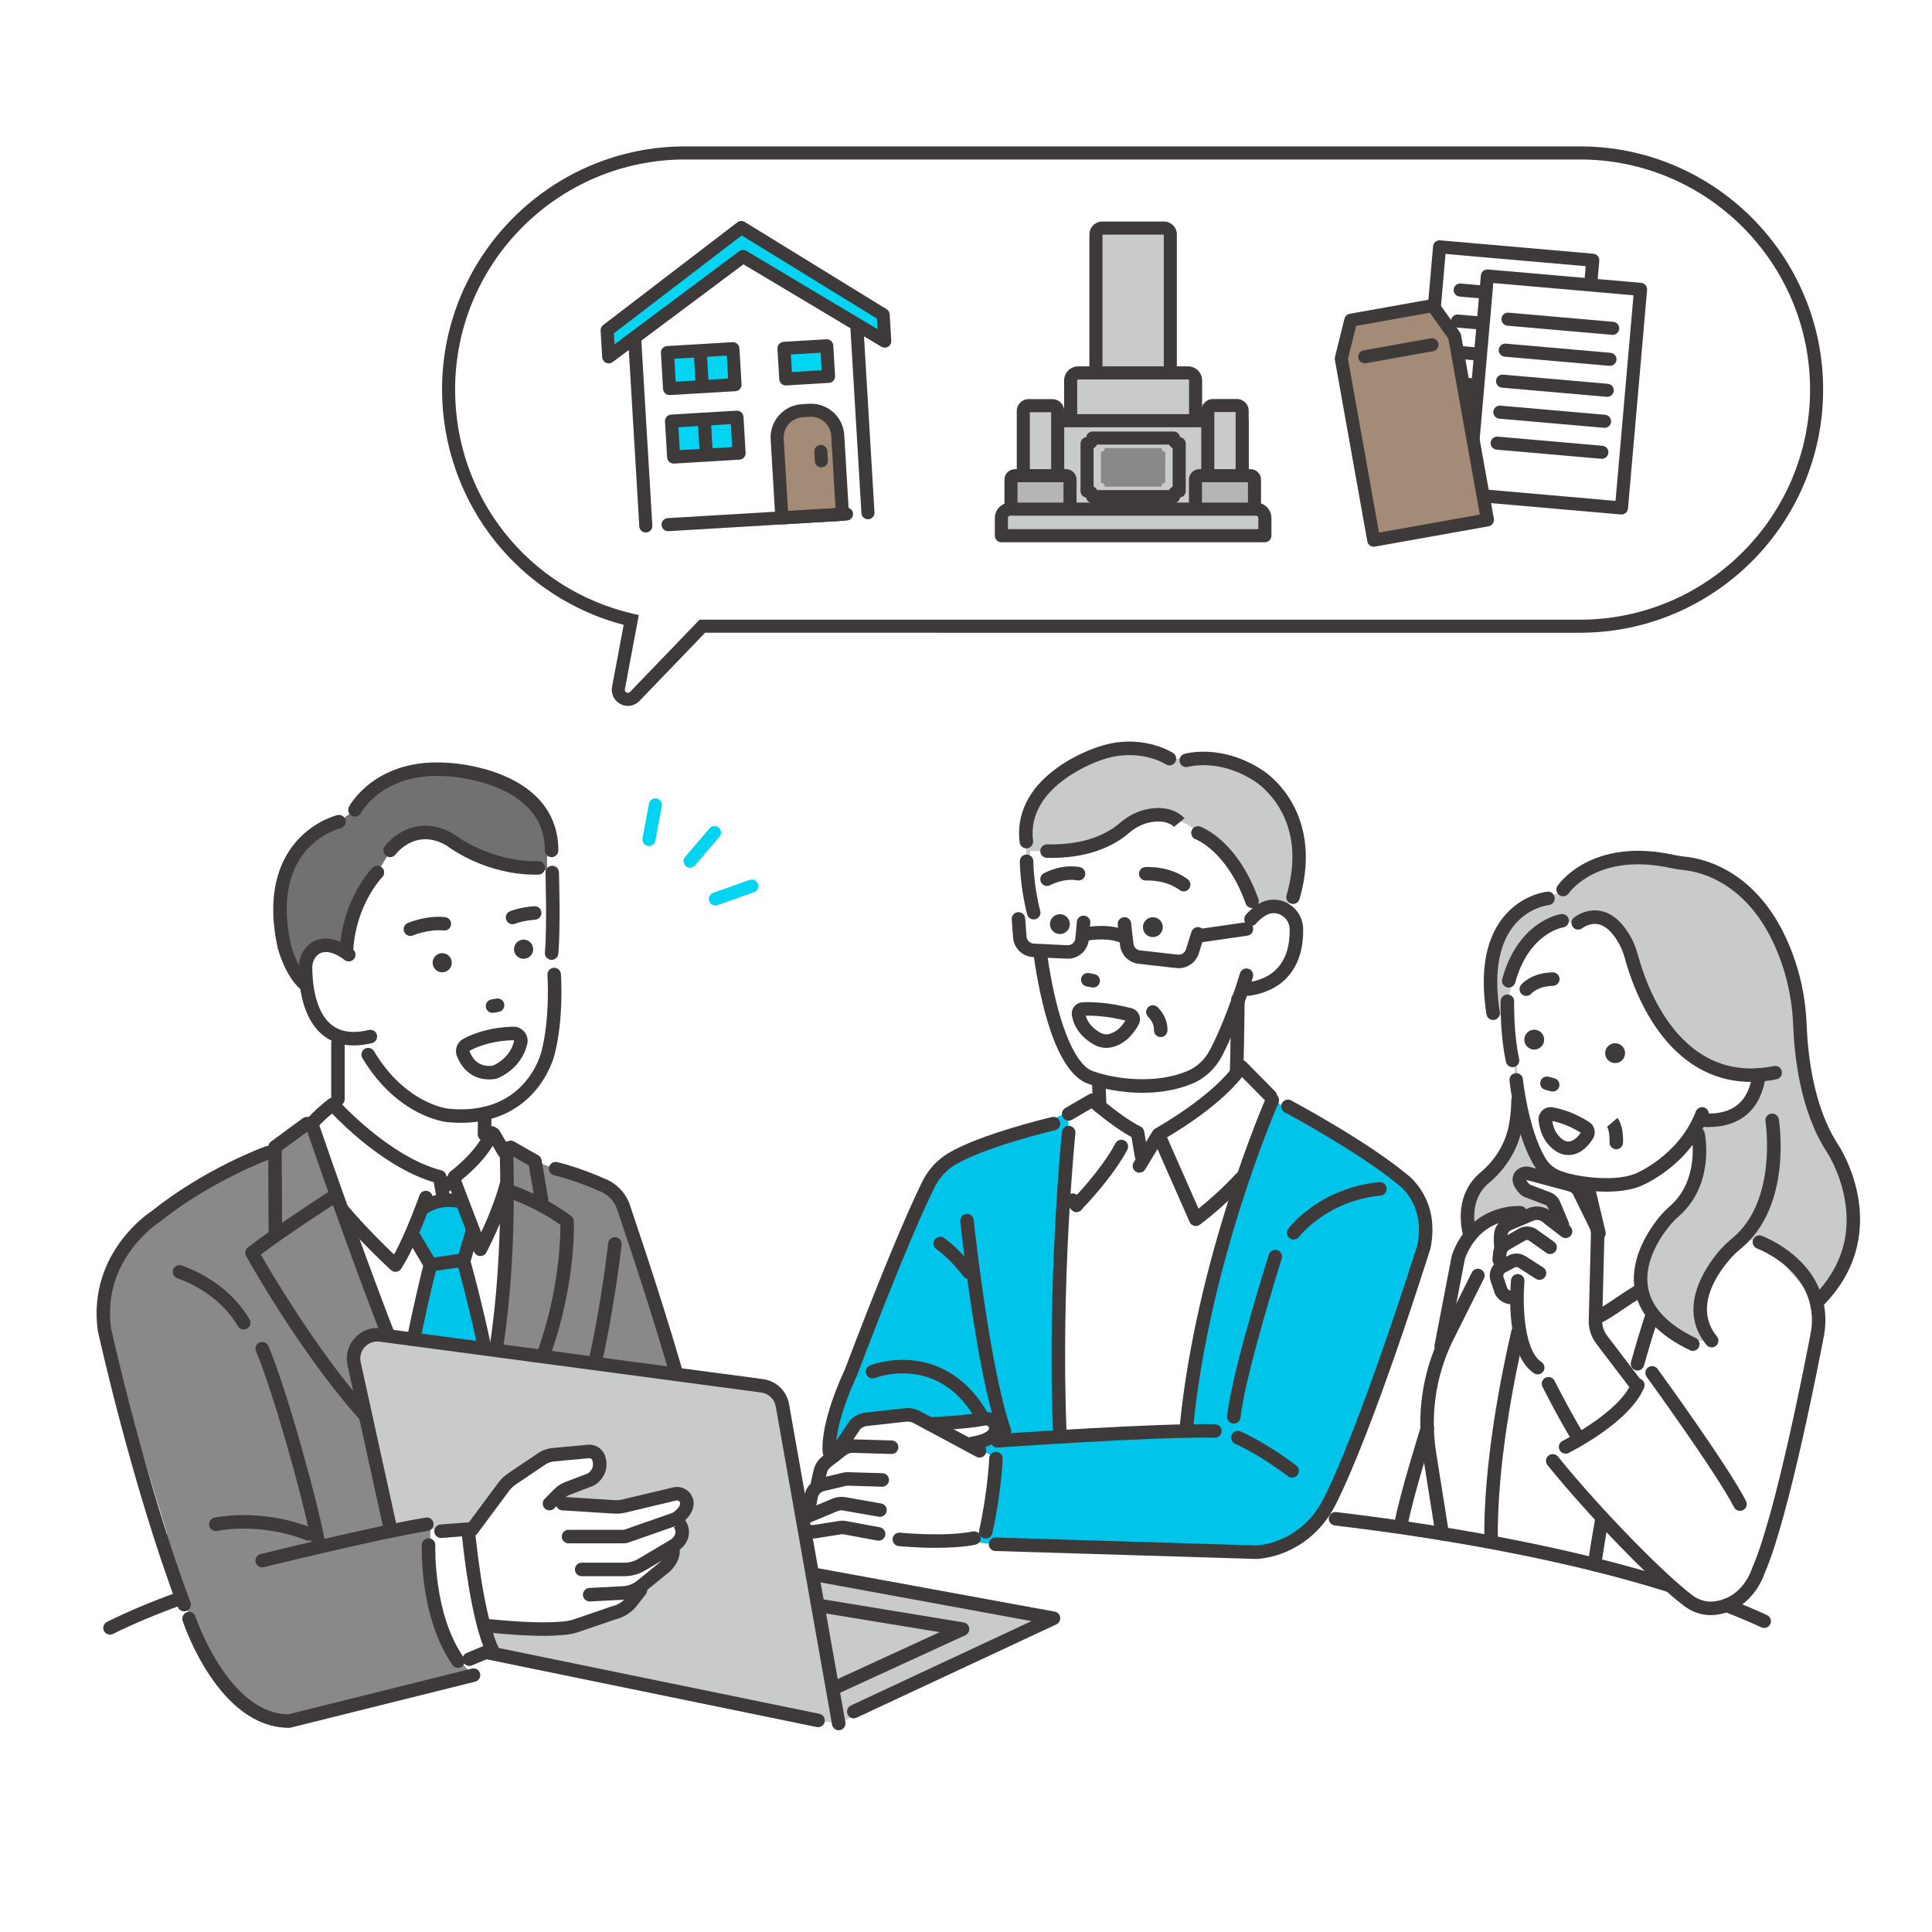 <?xml version="1.0" encoding="utf-8"?>
<!-- Generator: Adobe Illustrator 16.0.0, SVG Export Plug-In . SVG Version: 6.00 Build 0)  -->
<!DOCTYPE svg PUBLIC "-//W3C//DTD SVG 1.1//EN" "http://www.w3.org/Graphics/SVG/1.1/DTD/svg11.dtd">
<svg version="1.1" id="レイヤー_1" xmlns="http://www.w3.org/2000/svg" xmlns:xlink="http://www.w3.org/1999/xlink" x="0px"
	 y="0px" width="300px" height="300px" viewBox="0 0 300 300" enable-background="new 0 0 300 300" xml:space="preserve">
<pattern  width="72.842" height="72.842" patternUnits="userSpaceOnUse" id="新規パターンスウォッチ_4" viewBox="0 -72.842 72.842 72.842" overflow="visible">
	<g>
		<polygon fill="none" points="0,0 72.842,0 72.842,-72.842 0,-72.842 		"/>
		<polygon fill="#FFFFFF" points="72.842,0 0,0 0,-72.842 72.842,-72.842 		"/>
		<path fill="#B6E7F1" d="M55.293-36.421c0,10.423-8.449,18.873-18.873,18.873s-18.873-8.449-18.873-18.873
			s8.449-18.873,18.873-18.873S55.293-46.844,55.293-36.421z"/>
	</g>
</pattern>
<pattern  width="72.842" height="72.842" patternUnits="userSpaceOnUse" id="新規パターンスウォッチ_5" viewBox="0 -72.842 72.842 72.842" overflow="visible">
	<g>
		<polygon fill="none" points="0,0 72.842,0 72.842,-72.842 0,-72.842 		"/>
		<polygon fill="#FFFFFF" points="72.842,0 0,0 0,-72.842 72.842,-72.842 		"/>
		<path fill="#00D3F1" d="M55.293-36.421c0,10.423-8.449,18.873-18.873,18.873s-18.873-8.449-18.873-18.873
			s8.449-18.873,18.873-18.873S55.293-46.844,55.293-36.421z"/>
	</g>
</pattern>
<g>
	<g>
		<g>
			<path fill="#00C4E9" d="M131.45,233.586l-2.684-11.359l15.369-38.258c0,0,2.277-6.182,11.256-7.239l4.568-1.243l9.65-4.658
				l23.354-4.264l8.484,7.183l16.353,9.415c0,0,5.23,4.649,2.559,12.764l-13.297,36.015c0,0-2.892,9.496-14.099,9.087l-38.384-1.236
				l-9.693-0.959L131.45,233.586z"/>
			<path fill="#C9CACA" d="M227.997,190.559c0,0-1.996-4.686,2.552-7.693l3.917-4.564l1.457-5.338l-1.559-15.037l-2.512-0.592
				c0,0-2.371-15.481,8.518-17.834l2.354-1.367c0,0,6.881-7.562,16.589-4.391c0,0,12.003,0.224,17.197,14.08l2.647,7.661
				l1.531,13.153l2.361,6.997c0,0,10.055,12.337,1.686,22.423l-2.339,4.541l-7.743-9.037l-4.464-1.672c0,0-7.69,5.24-5.735,13.993
				l1.33,2.293h-2.422l-24.301-13.057l-3.139-6.722C235.923,188.395,231.142,188.271,227.997,190.559z"/>
			
				<pattern  id="SVGID_1_" xlink:href="#譁ｰ隕上ヱ繧ｿ繝ｼ繝ｳ繧ｹ繧ｦ繧ｩ繝メ_5" patternTransform="matrix(0.02 -0.02 0.02 0.02 -7770.386 -8068.072)">
			</pattern>
			<path fill="url(#SVGID_1_)" d="M217.528,235.834l3.85-10.455c0,0-0.635-10.69,2.412-16.354l2.855-14.323l5.146-5.527l15.7-5.18
				l27.161,9.564c0,0,8.345,4.182,7.684,10.244l-9.186,41.422l-5.061,4.051l-14.827-4.85l-29.317-6.271l-6.418-1.361V235.834z"/>
			<path fill="#FFFFFF" d="M165.946,173.307l-0.805,19.373l-0.561,30.158l19.621-1.02c0,0,4.148-34.652,13.368-50.99l-4.605-4.264
				l-12.659,9.604l-3.387,3.287l-0.949-4.312l-6.359-4.314L165.946,173.307z"/>
			<path fill="#C9CACA" d="M159.406,138.558l-0.12-8.718c0,0,3.611-18.953,22.303-12.037l3.869-0.024c0,0,13.688-1.971,16.27,13.382
				l-1.827,10.318l-2.33,4.489l-34.532-5.22L159.406,138.558z"/>
			<path fill="#FFFFFF" d="M245.056,143.305l-2.979-0.219c0,0-5.989,1.966-7.21,8.946l-0.802,3.871l2.007,13.537
				c0,0,0.084,9.089,5.594,13.234l-4.918-0.491l-0.516,1.812l4.891,2.092l0.801,4.203l-3.505-2.136l-4.883,2.405l-0.74,5.064
				l-0.414,2.432l1.241,3.041l1.707,0.261l0.594,6.816l-1.858,5.001l-2.54,25.76l16.064,4.01l1.664-6.15l-7.984-9.491l1.404-2.627
				c0,0,9.197-3.393,11.518-9.458l2.246-9.592l-1.682-6.742c0,0-1.312-5.586,5.286-10.846c0,0,5.032-4.709,2.957-12.405l1.304-2.181
				c0,0,7.141,2.804,8.85-5.769c0,0-9.914-0.878-13.828-6.931l-4.568-7.943C254.755,152.809,251.954,139.732,245.056,143.305z"/>
			<path fill="#C9CACA" d="M260.041,188.037c0,0-12.86,12.488,1.709,20.136h4.034c0,0-3.078-4.74,0.33-11.85l5.496-5.237
				L260.041,188.037z"/>
			<path fill="#727171" d="M47.433,151.59c0,0-11.231-15.885,5.205-24.003l3.568-2.664c0,0,8.672-11.265,25.1-1.542
				c0,0,3.391,2.279,3.646,7.791v9.729l-28.745,12.005L47.433,151.59z"/>
			<path fill="#898989" d="M27.881,244.426l-11.658-37.943c0,0-3.011-12.015,10.428-19.454l21.741-12.556l24.883,4.854l4.621-1.616
				l5.168,2.597l11.889,4.508l17.121,47.507L61.44,252.964L27.881,244.426z"/>
			<path fill="#FFFFFF" d="M53.809,147.392c0,0-5.366-3.668-6.365,1.9c0,0-0.485,9.735,5.194,11.997l-0.16,9.382l-4.086,3.802
				l12.193,36.57l17.678,3.122l-1.389-5.439c0,0,2.491-20.046,1.741-30.439l-2.706-2.165l-0.658-2.374c0,0,11-3.677,10.787-16.71
				L85.653,148l0.092-12.517l-2.156-0.722c0,0-7.613,0.258-14.561-4.808c0,0-3.123-2.737-8.147,1.746l-2.276,3.771
				C58.604,135.471,53.643,138.331,53.809,147.392z"/>
			<path fill="#FFFFFF" d="M159.96,135.672l0.553,6.048l1.071,7.571c0,0,1.743,17.392,10.137,17.794l-1.137,3.686l5.386,4.371
				l0.949,5.906l2.965-4.881c0,0,10.609-4.869,12.143-9.83V154.57l1.811-0.982c0,0,9.127-0.344,7.466-10.902
				c0,0-1.194-3.969-5.989-0.965l-1.477-2.913c0,0-0.872-5.718-10.035-11.082l-4.787-1.214c0,0-5.871,4.589-10.668,5.653h-8.387
				V135.672z"/>
			<path fill="#FFFFFF" d="M153.062,236.793l-1.812,2.039l-15.766-0.645l-9.298,0.412l-1.492-3.33l2.336-2.53l0.711-2.233
				l-0.385-1.976l3.867-3.719l2.236-4.085l7.973-1.114l9.436,4.544l3.78,2.33C154.648,226.486,153.976,233.15,153.062,236.793z"/>
			<path fill="#FFFFFF" d="M145.508,221.043l7.312-0.72c0,0,3.539,1.439,2.055,3.413l-3.624,1.643L145.508,221.043z"/>
			<polygon fill="#00C4E9" points="66.841,196.387 64.551,191.426 66.28,187.221 72.031,186.367 73.323,191.283 72.031,196.041 
				75.909,209.534 64.22,207.977 			"/>
			<path fill="#3E3A39" d="M85.655,149.049c-0.031,0-0.062-0.001-0.094-0.004c-0.575-0.05-1.002-0.558-0.951-1.134
				c0.352-4.041,0.091-12.31,0.088-12.393c-0.019-0.579,0.436-1.062,1.014-1.081c0.574-0.023,1.062,0.435,1.081,1.014
				c0.011,0.344,0.268,8.478-0.096,12.642C86.649,148.637,86.192,149.049,85.655,149.049z"/>
			<path fill="#3E3A39" d="M71.579,174.353c-0.678,0-1.387-0.034-2.127-0.106c-0.312-0.03-7.719-0.848-13.178-9.943
				c-0.298-0.497-0.137-1.141,0.359-1.438s1.14-0.137,1.438,0.359c4.887,8.144,11.316,8.909,11.588,8.937
				c0.674,0.066,1.319,0.098,1.934,0.098c10.213,0.002,12.396-8.621,12.489-9.009c1.37-5.343,0.93-11.79,0.925-11.854
				c-0.041-0.577,0.394-1.078,0.971-1.12c0.578-0.045,1.078,0.393,1.12,0.97c0.02,0.277,0.47,6.84-0.978,12.497
				c-0.061,0.247-0.783,3.085-3.135,5.773C80.987,171.797,77.441,174.354,71.579,174.353z"/>
			<path fill="#3E3A39" d="M54.913,162.336c-1.82,0.001-3.39-0.51-4.687-1.529c-3.329-2.615-3.829-7.748-3.831-10.574
				c0-1.285,0.501-2.511,1.377-3.363c2.344-2.283,5.642-0.624,7.059,0.572c0.442,0.373,0.498,1.034,0.125,1.477
				c-0.372,0.441-1.031,0.498-1.475,0.126c-0.031-0.027-2.68-2.2-4.248-0.673c-0.473,0.46-0.742,1.138-0.742,1.86
				c0.002,1.971,0.299,6.782,3.03,8.929c1.399,1.1,3.333,1.359,5.744,0.774c0.563-0.137,1.128,0.209,1.266,0.771
				c0.136,0.562-0.209,1.129-0.771,1.266C56.753,162.215,55.804,162.336,54.913,162.336z"/>
			<path fill="#3E3A39" d="M75.959,167.611c-2.282,0-4.075-1.271-4.998-3.59c-0.415-1.043,0.03-2.223,1.036-2.744
				c3.032-1.57,6.143-1.831,7.727-1.847l0,0c0.675-0.013,1.306,0.293,1.727,0.823c0.425,0.535,0.576,1.225,0.414,1.891
				c-0.969,3.984-4.598,5.294-4.752,5.348c-0.063,0.021-0.129,0.038-0.195,0.047C76.589,167.588,76.271,167.611,75.959,167.611z
				 M79.745,161.525L79.745,161.525c-1.398,0.015-4.139,0.242-6.783,1.613c-0.045,0.022-0.068,0.07-0.055,0.107
				c0.676,1.694,1.886,2.444,3.598,2.235c0.469-0.192,2.689-1.229,3.322-3.831c0.01-0.036,0.003-0.067-0.018-0.094
				C79.784,161.525,79.761,161.525,79.745,161.525z"/>
			<circle fill="#3E3A39" cx="68.665" cy="149.49" r="1.489"/>
			<circle fill="#3E3A39" cx="81.305" cy="147.392" r="1.489"/>
			<circle fill="#3E3A39" cx="164.581" cy="143.498" r="1.543"/>
			<circle fill="#3E3A39" cx="179.015" cy="143.969" r="1.543"/>
			<path fill="#3E3A39" d="M63.722,145.335c-0.407,0-0.795-0.239-0.965-0.637c-0.227-0.531,0.02-1.146,0.551-1.374
				c0.117-0.05,2.898-1.224,5.803-0.917c0.575,0.061,0.992,0.576,0.932,1.151s-0.575,0.993-1.152,0.932
				c-2.348-0.248-4.735,0.751-4.759,0.76C63.997,145.309,63.858,145.335,63.722,145.335z"/>
			<path fill="#3E3A39" d="M79.591,143.512c-0.407,0-0.796-0.238-0.965-0.636c-0.227-0.531,0.016-1.143,0.545-1.372
				c0.056-0.024,1.385-0.589,3.766-0.787c0.574-0.05,1.084,0.381,1.132,0.958s-0.382,1.083-0.958,1.131
				c-2.005,0.166-3.102,0.619-3.112,0.624C79.865,143.484,79.728,143.512,79.591,143.512z"/>
			<path fill="#3E3A39" d="M76.478,157.275c-0.502,0-0.945-0.36-1.032-0.871c-0.097-0.57,0.286-1.111,0.856-1.209l0.791-0.135
				c0.571-0.099,1.113,0.286,1.209,0.856c0.098,0.57-0.285,1.111-0.855,1.209l-0.792,0.135
				C76.595,157.271,76.536,157.275,76.478,157.275z"/>
			<path fill="#3E3A39" d="M53.81,148.44c-0.023,0-0.047,0-0.07-0.002c-0.577-0.038-1.015-0.537-0.977-1.115
				c0.523-7.91,4.912-12.403,5.099-12.591c0.409-0.41,1.071-0.412,1.481-0.003c0.41,0.407,0.412,1.07,0.006,1.479
				c-0.059,0.059-4.026,4.177-4.494,11.253C54.817,148.015,54.356,148.439,53.81,148.44z"/>
			<path fill="#3E3A39" d="M83.151,135.815c-7.622,0-13.109-3.994-13.748-4.479c-4.753-2.849-7.849,1.167-7.979,1.34
				c-0.347,0.461-1.002,0.558-1.465,0.213c-0.463-0.344-0.561-0.996-0.219-1.461c1.483-2.009,5.648-4.983,10.799-1.854
				c0.035,0.021,0.069,0.045,0.102,0.071c0.053,0.042,5.527,4.223,12.925,4.07c0.573-0.013,1.058,0.447,1.069,1.025
				c0.013,0.579-0.446,1.058-1.024,1.069C83.457,135.813,83.304,135.815,83.151,135.815z"/>
			<path fill="#3E3A39" d="M85.653,133.099c-0.578,0-1.047-0.469-1.047-1.048c0-10.759-14.945-11.499-15.096-11.504
				c-0.012,0-0.023-0.001-0.037-0.002c-9.795-0.75-13.291,5.443-13.436,5.707c-0.275,0.506-0.912,0.696-1.418,0.422
				c-0.508-0.274-0.699-0.905-0.428-1.414c0.168-0.313,4.227-7.652,15.425-6.806c0.353,0.017,4.339,0.233,8.384,1.894
				c5.691,2.335,8.701,6.382,8.701,11.703C86.702,132.629,86.231,133.099,85.653,133.099z"/>
			<path fill="#3E3A39" d="M47.442,153.953c-0.236,0-0.473-0.08-0.669-0.244c-2.5-2.078-3.604-6.336-3.651-6.517
				c-0.002-0.012-0.005-0.023-0.008-0.035c-1.953-8.953,0.639-14.07,3.156-16.788c2.76-2.977,5.988-3.771,6.125-3.803
				c0.564-0.134,1.128,0.215,1.262,0.778c0.133,0.562-0.213,1.126-0.775,1.26c-0.464,0.114-11.031,2.892-7.725,18.085
				c0.067,0.255,1.045,3.818,2.956,5.409c0.444,0.37,0.506,1.031,0.136,1.476C48.042,153.824,47.743,153.953,47.442,153.953z"/>
			<path fill="#3E3A39" d="M75.222,177.168c-0.01,0-0.021-0.001-0.031-0.002c-0.579-0.018-1.033-0.5-1.016-1.078
				c0.056-1.834,0.014-3.12,0.014-3.133c-0.018-0.578,0.435-1.062,1.014-1.082c0.57-0.023,1.062,0.434,1.081,1.012
				c0.002,0.055,0.044,1.361-0.015,3.266C76.252,176.719,75.786,177.168,75.222,177.168z"/>
			<path fill="#3E3A39" d="M52.478,171.719c-0.578,0-1.047-0.469-1.047-1.048v-8.673c0-0.578,0.469-1.047,1.047-1.047
				c0.579,0,1.048,0.469,1.048,1.047v8.673C53.525,171.25,53.057,171.719,52.478,171.719z"/>
			<path fill="#3E3A39" d="M65.577,188.737c-0.291,0-0.579-0.12-0.786-0.354c-0.384-0.434-0.343-1.096,0.091-1.479
				c0.105-0.094,2.633-2.271,6.904-1.363c0.566,0.12,0.928,0.678,0.807,1.242c-0.12,0.566-0.676,0.928-1.242,0.808
				c-3.199-0.681-5.062,0.868-5.08,0.884C66.071,188.65,65.823,188.737,65.577,188.737z"/>
			<path fill="#3E3A39" d="M66.841,197.436c-0.367,0-0.711-0.193-0.902-0.514l-2.529-4.271c-0.295-0.498-0.131-1.141,0.367-1.436
				s1.141-0.13,1.436,0.367l2.174,3.668l3.846-0.551l1.087-3.711c0.163-0.555,0.743-0.873,1.3-0.711
				c0.555,0.164,0.874,0.746,0.711,1.301l-1.276,4.357c-0.116,0.393-0.45,0.684-0.856,0.742l-5.207,0.746
				C66.939,197.432,66.89,197.436,66.841,197.436z"/>
			<path fill="#3E3A39" d="M68.274,227.026c-0.379,0-0.744-0.206-0.932-0.565c-6.869-13.246-19.813-51.27-19.943-51.652
				c-0.186-0.547,0.107-1.143,0.654-1.328c0.549-0.186,1.144,0.107,1.33,0.654c0.129,0.382,13.021,38.255,19.82,51.361
				c0.266,0.514,0.065,1.146-0.447,1.413C68.602,226.988,68.437,227.026,68.274,227.026z"/>
			<path fill="#3E3A39" d="M70.577,229.557c-0.215,0-0.43-0.066-0.616-0.201c-0.468-0.341-0.571-0.996-0.229-1.464
				c9.482-13.021,7.855-49.19,7.838-49.556c-0.027-0.577,0.418-1.068,0.996-1.096c0.582-0.025,1.068,0.418,1.097,0.996
				c0.005,0.092,0.438,9.374-0.341,20.184c-1.053,14.625-3.71,24.957-7.896,30.705C71.22,229.406,70.9,229.557,70.577,229.557z"/>
			<path fill="#3E3A39" d="M169.752,153.344c-0.065,0-0.132-0.006-0.198-0.02l-0.844-0.16c-0.568-0.109-0.941-0.658-0.833-1.227
				s0.657-0.941,1.226-0.832l0.845,0.161c0.568,0.108,0.94,0.657,0.833,1.226C170.684,152.994,170.245,153.344,169.752,153.344z"/>
			<path fill="#3E3A39" d="M68.816,186.877c-0.499,0-0.941-0.358-1.03-0.866l-0.432-2.439c-7.104-2.08-13.705-8.487-15.792-10.66
				c-0.77,0.634-1.577,1.397-2.409,2.28c-0.396,0.42-1.059,0.44-1.48,0.043c-0.422-0.396-0.441-1.061-0.044-1.48
				c1.187-1.26,2.338-2.303,3.424-3.102c0.435-0.32,1.042-0.258,1.401,0.145c0.08,0.09,8.031,8.888,16.073,10.924
				c0.399,0.101,0.703,0.427,0.774,0.832l0.547,3.094c0.101,0.569-0.279,1.113-0.85,1.214
				C68.938,186.871,68.876,186.877,68.816,186.877z"/>
			<path fill="#3E3A39" d="M61.414,197.49c-0.259,0-0.509-0.096-0.703-0.271c-0.044-0.039-4.426-4.014-8.397-8.715
				c-0.373-0.441-0.318-1.103,0.125-1.477c0.441-0.373,1.103-0.317,1.476,0.125c2.79,3.301,5.788,6.238,7.268,7.641
				c1.928-3.465,3.931-9.127,3.954-9.189c0.191-0.545,0.79-0.832,1.336-0.64s0.832,0.79,0.64,1.336
				c-0.104,0.297-2.585,7.308-4.821,10.717c-0.168,0.256-0.439,0.425-0.743,0.465C61.503,197.486,61.458,197.49,61.414,197.49z"/>
			<path fill="#3E3A39" d="M78.263,179.9c-0.361,0-0.713-0.188-0.907-0.522l-1.585-2.732c-0.29-0.5-0.119-1.142,0.381-1.432
				c0.501-0.29,1.142-0.12,1.432,0.381l1.586,2.731c0.289,0.501,0.119,1.143-0.381,1.433C78.622,179.855,78.441,179.9,78.263,179.9z
				"/>
			<path fill="#3E3A39" d="M74.597,195.035c-0.021,0-0.041,0-0.062-0.002c-0.411-0.024-0.77-0.287-0.916-0.672l-3.646-9.533
				l-0.33,0.237c-0.469,0.339-1.124,0.232-1.463-0.237c-0.338-0.47-0.231-1.123,0.237-1.462l1.435-1.034
				c0.265-0.191,0.602-0.248,0.913-0.154s0.562,0.326,0.679,0.629l3.271,8.555c0.897-1.928,2.158-4.879,2.891-7.637
				c0.148-0.559,0.72-0.893,1.281-0.744c0.56,0.148,0.893,0.723,0.744,1.281c-1.281,4.829-3.992,9.997-4.106,10.215
				C75.341,194.822,74.983,195.035,74.597,195.035z"/>
			<path fill="#3E3A39" d="M70.579,183.783c-0.322,0-0.641-0.147-0.846-0.428c-0.342-0.466-0.242-1.121,0.224-1.464l0,0
				c0.04-0.03,4.05-3.011,5.442-6.376c0.221-0.534,0.834-0.788,1.369-0.567c0.534,0.222,0.788,0.835,0.566,1.369
				c-1.618,3.911-5.953,7.128-6.137,7.263C71.011,183.717,70.794,183.783,70.579,183.783z"/>
			<path fill="#3E3A39" d="M63.069,215.213c-0.058,0-0.117-0.004-0.176-0.015c-0.57-0.097-0.955-0.638-0.857-1.208
				c1.604-9.438,3.77-17.784,3.791-17.867c0.146-0.561,0.719-0.896,1.277-0.75c0.561,0.146,0.896,0.719,0.75,1.278
				c-0.021,0.083-2.164,8.345-3.752,17.689C64.015,214.852,63.571,215.213,63.069,215.213z"/>
			<path fill="#3E3A39" d="M75.909,213.63c-0.494,0-0.934-0.351-1.029-0.853c-1.647-8.688-3.834-16.371-3.855-16.447
				c-0.16-0.557,0.162-1.137,0.719-1.295c0.555-0.16,1.137,0.162,1.295,0.719c0.022,0.077,2.234,7.848,3.9,16.633
				c0.109,0.568-0.266,1.117-0.834,1.225C76.039,213.623,75.974,213.63,75.909,213.63z"/>
			<path fill="#3E3A39" d="M42.755,192.331c-0.576,0-1.045-0.466-1.047-1.042l-0.062-13.172c-0.001-0.336,0.157-0.651,0.428-0.85
				l4.96-3.641c0.466-0.342,1.121-0.24,1.464,0.226s0.242,1.122-0.225,1.464l-4.529,3.324l0.059,12.639
				c0.003,0.578-0.464,1.049-1.043,1.052C42.759,192.331,42.757,192.331,42.755,192.331z"/>
			<path fill="#3E3A39" d="M64.55,228.067c-0.207,0-0.414-0.062-0.597-0.188c-12.104-8.401-25.178-31.843-25.729-32.837
				c-0.25-0.451-0.134-1.018,0.272-1.334c4.585-3.573,12.773-8.794,12.855-8.847c0.489-0.311,1.137-0.167,1.447,0.321
				s0.166,1.136-0.322,1.445c-0.076,0.051-7.379,4.705-11.975,8.182c2.408,4.198,14.152,24.064,24.645,31.348
				c0.477,0.33,0.594,0.982,0.264,1.459C65.208,227.91,64.882,228.067,64.55,228.067z"/>
			<path fill="#3E3A39" d="M84.095,187.416c-0.502,0-0.944-0.361-1.031-0.873l-0.949-5.572l-3.33-1.898
				c-0.503-0.287-0.678-0.928-0.392-1.43s0.927-0.678,1.429-0.391l3.761,2.144c0.272,0.155,0.462,0.425,0.515,0.734l1.032,6.062
				c0.097,0.57-0.286,1.111-0.856,1.209C84.212,187.41,84.153,187.416,84.095,187.416z"/>
			<path fill="#3E3A39" d="M75.909,227.23c-0.221,0-0.443-0.07-0.633-0.213c-0.461-0.35-0.551-1.008-0.201-1.469
				c6.58-8.672,9.476-17.939,10.745-24.188c1.128-5.549,1.21-9.767,1.2-11.152c-3.576-2.6-7.715-4.049-7.758-4.064
				c-0.547-0.189-0.836-0.785-0.647-1.332s0.784-0.837,1.332-0.648c0.194,0.067,4.812,1.68,8.747,4.678
				c0.246,0.188,0.398,0.477,0.411,0.787c0.009,0.203,0.203,5.052-1.218,12.081c-1.31,6.479-4.307,16.097-11.144,25.105
				C76.538,227.088,76.226,227.23,75.909,227.23z"/>
			<path fill="#3E3A39" d="M37.847,206.442c-0.356,0-0.705-0.183-0.9-0.512c-2.527-4.24-6.521-6.396-9.425-7.456
				c-0.544-0.198-0.823-0.8-0.624-1.344c0.199-0.543,0.8-0.822,1.344-0.625c3.223,1.178,7.662,3.582,10.505,8.352
				c0.296,0.497,0.134,1.141-0.363,1.438C38.215,206.395,38.03,206.442,37.847,206.442z"/>
			<path fill="#3E3A39" d="M49.335,240.063c-0.49,0-0.928-0.345-1.025-0.844c-1.452-7.304-6.033-23.473-8.557-29.389
				c-0.227-0.532,0.021-1.147,0.553-1.374c0.531-0.228,1.148,0.02,1.375,0.553c2.754,6.457,7.359,23.142,8.684,29.801
				c0.113,0.568-0.256,1.119-0.824,1.232C49.472,240.057,49.403,240.063,49.335,240.063z"/>
			<path fill="#3E3A39" d="M106.835,221.149c-0.474,0-0.903-0.323-1.019-0.806c-2.255-9.439-7.744-25.936-10.001-32.59
				c-0.402-1.188-1.29-2.161-2.436-2.673c-4.268-1.903-7.299-2.576-7.328-2.583c-0.565-0.123-0.924-0.682-0.802-1.246
				c0.124-0.564,0.679-0.924,1.245-0.801c0.132,0.027,3.258,0.718,7.738,2.717c1.678,0.748,2.978,2.175,3.567,3.912
				c2.265,6.683,7.778,23.252,10.054,32.777c0.135,0.562-0.213,1.129-0.775,1.264C106.997,221.14,106.915,221.149,106.835,221.149z"
				/>
			<path fill="#3E3A39" d="M86.956,231.424c-0.129,0-0.259-0.023-0.385-0.072c-0.539-0.213-0.803-0.821-0.59-1.359
				c6.209-15.744,8.431-36.732,8.453-36.942c0.059-0.575,0.571-0.998,1.149-0.935c0.575,0.06,0.993,0.574,0.935,1.15
				c-0.022,0.213-2.275,21.488-8.588,37.494C87.769,231.173,87.373,231.424,86.956,231.424z"/>
			<path fill="#3E3A39" d="M160.512,142.769c-0.467,0-0.893-0.315-1.014-0.788c-1.127-4.396-1.14-8.085-1.14-8.24
				c0-0.578,0.469-1.047,1.047-1.047c0.58,0,1.049,0.468,1.049,1.046l0,0c0,0.036,0.016,3.593,1.074,7.72
				c0.143,0.561-0.195,1.132-0.756,1.275C160.687,142.758,160.599,142.769,160.512,142.769z M160.454,133.741h0.002H160.454z"/>
			<path fill="#3E3A39" d="M177.405,169.688c-3.193,0-6.215-0.611-8.428-1.396c-5.15-1.828-7.492-13.123-8.431-19.692
				c-0.081-0.573,0.316-1.104,0.89-1.186c0.57-0.083,1.104,0.316,1.186,0.89c1.438,10.077,4.142,16.979,7.057,18.014
				c3.928,1.395,9.97,1.943,14.616,0.029c1.525-0.629,2.798-1.807,3.583-3.318c1.137-2.186,2.869-6.025,4.669-11.904
				c0.169-0.554,0.755-0.866,1.309-0.696c0.554,0.169,0.864,0.755,0.695,1.309c-1.847,6.031-3.637,9.994-4.813,12.258
				c-1.013,1.949-2.662,3.472-4.644,4.289C182.64,169.295,179.967,169.688,177.405,169.688z"/>
			<path fill="#3E3A39" d="M193.836,154.636c-0.513,0-0.962-0.378-1.036-0.899c-0.082-0.574,0.316-1.104,0.89-1.187
				c5.571-0.794,6.644-4.956,6.562-8.308c-0.021-0.884-0.496-1.675-1.27-2.119c-0.748-0.428-1.602-0.439-2.342-0.03
				c-0.932,0.516-1.564,1.286-1.57,1.294c-0.364,0.448-1.023,0.518-1.473,0.155c-0.449-0.362-0.521-1.02-0.16-1.469
				c0.035-0.044,0.885-1.092,2.188-1.814c1.376-0.761,3.02-0.745,4.398,0.045c1.415,0.811,2.282,2.263,2.322,3.885
				c0.144,5.853-2.903,9.656-8.36,10.435C193.935,154.632,193.886,154.636,193.836,154.636z"/>
			<path fill="#3E3A39" d="M183.801,138.418c-0.22,0-0.44-0.069-0.63-0.211c-2.209-1.667-5.158-1.481-5.188-1.479
				c-0.573,0.042-1.077-0.393-1.119-0.969c-0.043-0.576,0.388-1.077,0.963-1.121c0.153-0.012,3.752-0.257,6.605,1.896
				c0.462,0.348,0.555,1.005,0.205,1.467C184.433,138.274,184.118,138.418,183.801,138.418z"/>
			<path fill="#3E3A39" d="M165.809,148.869c-0.053,0-0.104-0.001-0.158-0.004l-5.228-0.248c-1.653-0.078-2.991-1.381-3.113-3.032
				l-0.208-2.823c-0.042-0.577,0.391-1.08,0.968-1.122c0.574-0.045,1.079,0.391,1.121,0.968l0.209,2.823
				c0.043,0.595,0.526,1.064,1.122,1.093l5.228,0.248c0.633,0.035,1.176-0.441,1.232-1.074l0.23-2.563
				c0.053-0.577,0.565-1.002,1.138-0.95c0.577,0.052,1.001,0.561,0.949,1.137l-0.229,2.564
				C168.915,147.586,167.498,148.869,165.809,148.869z"/>
			<path fill="#3E3A39" d="M183.024,150.34c-0.122,0-0.245-0.007-0.367-0.021l-5.85-0.661c-1.529-0.172-2.717-1.362-2.889-2.891
				l-0.357-3.187c-0.064-0.575,0.35-1.093,0.925-1.158c0.573-0.062,1.093,0.349,1.157,0.924l0.358,3.187
				c0.062,0.551,0.49,0.979,1.041,1.042l5.849,0.66c0.561,0.062,1.09-0.281,1.26-0.819l0.857-2.724
				c0.173-0.552,0.761-0.859,1.313-0.685c0.552,0.174,0.858,0.762,0.685,1.314l-0.857,2.724
				C185.717,149.42,184.437,150.34,183.024,150.34z"/>
			<path fill="#3E3A39" d="M174.386,146.463c-0.133,0-0.27-0.026-0.4-0.08c-2.293-0.949-5.377-0.275-5.408-0.269
				c-0.565,0.125-1.125-0.229-1.252-0.792c-0.127-0.564,0.227-1.124,0.79-1.252c0.151-0.034,3.755-0.83,6.671,0.376
				c0.535,0.221,0.789,0.834,0.568,1.369C175.188,146.219,174.797,146.463,174.386,146.463z"/>
			<path fill="#3E3A39" d="M186.437,146.326c-0.513,0-0.961-0.376-1.035-0.898c-0.083-0.573,0.314-1.104,0.887-1.187l7.111-1.025
				c0.57-0.083,1.104,0.315,1.187,0.888s-0.315,1.104-0.888,1.186l-7.111,1.026C186.536,146.322,186.486,146.326,186.437,146.326z"
				/>
			<path fill="#3E3A39" d="M170.757,172.846c-0.555,0-1.018-0.436-1.045-0.997c-0.08-1.632-0.139-3.73-0.139-3.752
				c-0.017-0.577,0.439-1.06,1.018-1.076c0.01,0,0.021-0.001,0.029-0.001c0.566,0,1.031,0.451,1.047,1.02
				c0.001,0.021,0.059,2.098,0.139,3.708c0.027,0.577-0.418,1.069-0.996,1.097C170.792,172.845,170.774,172.846,170.757,172.846z"/>
			<path fill="#3E3A39" d="M192.027,167.385c-0.009,0-0.018,0-0.026,0c-0.578-0.014-1.036-0.495-1.021-1.074
				c0.125-4.992,0.193-11.096,0.194-11.157c0.007-0.575,0.475-1.036,1.048-1.036c0.004,0,0.008,0,0.012,0
				c0.578,0.006,1.043,0.48,1.036,1.06c-0.001,0.062-0.07,6.18-0.195,11.187C193.06,166.933,192.594,167.385,192.027,167.385z"/>
			<path fill="#3E3A39" d="M159.369,131.731c-0.52,0-0.971-0.387-1.038-0.916c-0.551-4.343,1.373-8.287,5.562-11.403
				c2.97-2.209,6.048-3.244,6.353-3.343c6.738-2.425,11.705,0.719,11.914,0.854c0.484,0.316,0.623,0.964,0.308,1.45
				c-0.313,0.484-0.96,0.624-1.446,0.311l0,0c-0.174-0.111-4.346-2.708-10.081-0.637c-0.013,0.004-0.024,0.009-0.037,0.013
				c-0.115,0.037-11.591,3.829-10.492,12.493c0.072,0.574-0.334,1.098-0.907,1.171C159.458,131.728,159.413,131.731,159.369,131.731
				z"/>
			<path fill="#3E3A39" d="M200.782,140.365c-0.098,0-0.195-0.013-0.293-0.042c-0.556-0.162-0.875-0.743-0.714-1.298
				c1.502-5.166,1.149-9.697-1.049-13.47c-1.646-2.825-3.772-4.16-3.794-4.173c-0.01-0.006-0.022-0.014-0.031-0.02
				c-5.447-3.609-10.215-2.34-10.415-2.284c-0.555,0.155-1.134-0.168-1.292-0.724c-0.156-0.555,0.163-1.132,0.718-1.292
				c0.235-0.068,5.851-1.612,12.134,2.543c0.262,0.164,2.584,1.674,4.432,4.792c1.754,2.961,3.405,8.004,1.311,15.212
				C201.654,140.067,201.235,140.365,200.782,140.365z"/>
			<path fill="#3E3A39" d="M177.243,180.504c-0.501,0-0.943-0.362-1.031-0.873l-0.52-3.071c-2.26-1.208-5.019-3.454-6.199-4.45
				l-3.02,1.759c-0.5,0.292-1.143,0.122-1.434-0.378s-0.121-1.142,0.379-1.434l3.664-2.133c0.389-0.227,0.879-0.18,1.219,0.117
				c0.041,0.037,4.104,3.592,6.789,4.879c0.307,0.148,0.522,0.436,0.58,0.77l0.607,3.591c0.097,0.571-0.287,1.112-0.857,1.208
				C177.36,180.498,177.302,180.504,177.243,180.504z"/>
			<path fill="#3E3A39" d="M167.122,188.229c-0.622,0-1.015-0.642-1.426-1.314c-0.301-0.494-0.146-1.14,0.348-1.441
				c0.379-0.229,0.844-0.193,1.177,0.058c4.489-4.895,5.94-7.921,5.955-7.952c0.247-0.522,0.87-0.749,1.393-0.504
				c0.523,0.244,0.751,0.865,0.507,1.389c-0.068,0.146-1.719,3.634-7.016,9.242c-0.112,0.186-0.283,0.338-0.496,0.427
				C167.403,188.199,167.257,188.229,167.122,188.229z M166.146,187.379c0,0,0,0,0,0.002
				C166.146,187.379,166.146,187.379,166.146,187.379z"/>
			<path fill="#3E3A39" d="M185.683,190.374c-0.092,0-0.183-0.013-0.272-0.036c-0.306-0.082-0.559-0.299-0.687-0.589l-4.988-11.319
				l-1.921,3.162c-0.3,0.495-0.944,0.652-1.438,0.352c-0.495-0.301-0.652-0.944-0.352-1.439l2.965-4.881
				c0.203-0.334,0.574-0.529,0.964-0.501c0.39,0.025,0.732,0.266,0.89,0.622l5.258,11.933c1.29-1.034,3.599-2.991,5.84-5.433
				c0.391-0.426,1.055-0.454,1.48-0.062c0.426,0.391,0.454,1.055,0.062,1.48c-3.492,3.804-7.035,6.401-7.184,6.511
				C186.118,190.305,185.902,190.374,185.683,190.374z"/>
			<path fill="#3E3A39" d="M180.306,176.965c-0.365,0-0.722-0.192-0.914-0.534c-0.283-0.505-0.104-1.144,0.4-1.427
				c0.088-0.049,8.859-5.016,12.061-9.951c0.173-0.266,0.457-0.439,0.772-0.472c0.317-0.033,0.63,0.081,0.853,0.308l4.529,4.595
				c0.405,0.411,0.4,1.075-0.012,1.481s-1.074,0.401-1.482-0.011l-3.654-3.709c-3.866,4.961-11.687,9.388-12.04,9.586
				C180.656,176.922,180.48,176.965,180.306,176.965z"/>
			<path fill="#3E3A39" d="M200.876,192.475c-0.221,0-0.442-0.07-0.632-0.213c-0.462-0.349-0.552-1.006-0.204-1.468
				c0.197-0.259,4.899-6.345,14.126-7.229c0.577-0.06,1.088,0.366,1.144,0.942c0.055,0.576-0.367,1.088-0.943,1.143
				c-8.32,0.798-12.611,6.352-12.654,6.408C201.506,192.331,201.192,192.475,200.876,192.475z"/>
			<path fill="#3E3A39" d="M191.589,221.046c-0.035,0-0.072-0.002-0.108-0.005c-0.575-0.06-0.995-0.574-0.936-1.15
				c0.69-6.711,6.249-24.344,6.484-25.091c0.175-0.552,0.763-0.856,1.315-0.683c0.551,0.174,0.857,0.763,0.684,1.314
				c-0.058,0.181-5.73,18.174-6.398,24.674C192.574,220.645,192.119,221.046,191.589,221.046z"/>
			<path fill="#3E3A39" d="M154.874,224.785c-0.545,0-1.006-0.422-1.045-0.975c-0.041-0.576,0.395-1.078,0.971-1.119
				c1.016-0.072,24.955-1.765,33.865-1.533c0.578,0.014,1.035,0.496,1.02,1.073c-0.014,0.579-0.503,1.04-1.074,1.021
				c-8.811-0.229-33.414,1.513-33.661,1.53C154.924,224.783,154.898,224.785,154.874,224.785z"/>
			<path fill="#3E3A39" d="M200.636,229.447c-0.222,0-0.445-0.07-0.636-0.216c-4.415-3.38-8.157-5.018-8.194-5.034
				c-0.531-0.229-0.775-0.846-0.545-1.377c0.229-0.531,0.845-0.775,1.377-0.547c0.16,0.07,4.002,1.746,8.636,5.294
				c0.46,0.353,0.548,1.009,0.195,1.469C201.263,229.306,200.951,229.447,200.636,229.447z"/>
			<path fill="#3E3A39" d="M195.179,242.076c-0.01,0-0.021,0-0.031,0l-40.598-1.237c-0.578-0.019-1.033-0.501-1.016-1.079
				c0.018-0.579,0.511-1.033,1.078-1.016l40.542,1.234c0.547-0.043,1.114-0.135,1.687-0.27c3.697-0.869,6.844-3.385,8.629-6.902
				c5.693-11.208,14.188-38.109,14.623-39.49c1.233-6.263-2.727-9.178-2.896-9.299c-0.02-0.015-0.044-0.033-0.063-0.049
				c-6.136-5.086-17.526-11.186-17.641-11.246c-0.511-0.273-0.704-0.908-0.432-1.418c0.272-0.511,0.907-0.703,1.417-0.432
				c0.475,0.253,11.662,6.245,17.965,11.459c0.527,0.387,5.184,4.039,3.693,11.451c-0.007,0.036-0.016,0.072-0.027,0.107
				c-0.359,1.148-8.877,28.262-14.77,39.865c-2.066,4.068-5.719,6.982-10.019,7.993c-0.696,0.164-1.39,0.272-2.062,0.323
				C195.232,242.074,195.206,242.076,195.179,242.076z"/>
			<path fill="#3E3A39" d="M153.068,238.895c-0.076,0-0.152-0.008-0.229-0.025c-0.564-0.125-0.92-0.686-0.795-1.25
				c1.346-6.036,1.556-11.122,1.558-11.174c0.022-0.577,0.505-1.034,1.087-1.006c0.578,0.021,1.029,0.509,1.007,1.086
				c-0.009,0.215-0.216,5.317-1.606,11.55C153.98,238.563,153.548,238.895,153.068,238.895z"/>
			<path fill="#3E3A39" d="M129.614,227.027c-0.199,0-0.401-0.057-0.58-0.176c-0.48-0.322-0.611-0.972-0.291-1.453l3.17-4.756
				c0.039-0.061,0.085-0.115,0.137-0.166c0.646-0.636,1.497-1.04,2.397-1.139l6.046-0.665c0.818-0.091,1.635,0.068,2.36,0.458
				l9.751,5.233c0.51,0.274,0.701,0.909,0.428,1.419s-0.908,0.701-1.418,0.428l-9.752-5.234c-0.352-0.188-0.744-0.266-1.141-0.221
				l-6.045,0.664c-0.402,0.045-0.785,0.216-1.088,0.484l-3.102,4.656C130.286,226.863,129.953,227.027,129.614,227.027z"/>
			<path fill="#3E3A39" d="M126.938,231.424c-0.077,0-0.155-0.008-0.233-0.025c-0.564-0.129-0.918-0.69-0.789-1.255l0.42-1.846
				c0.193-0.852,0.68-1.616,1.367-2.153l2.354-1.84c0.697-0.545,1.567-0.836,2.453-0.805l5.974,0.176
				c0.578,0.018,1.033,0.5,1.016,1.079c-0.017,0.578-0.505,1.038-1.077,1.017l-5.973-0.177c-0.396-0.009-0.789,0.116-1.102,0.362
				l-2.354,1.838c-0.309,0.242-0.526,0.586-0.614,0.968l-0.42,1.846C127.848,231.095,127.416,231.424,126.938,231.424z"/>
			<path fill="#3E3A39" d="M125.45,236.042c-0.066,0.001-0.133-0.006-0.2-0.019c-0.567-0.109-0.94-0.659-0.829-1.229l0.546-2.836
				c0.007-0.035,0.015-0.068,0.024-0.103c0.352-1.177,1.312-2.085,2.508-2.37l3.318-0.791c0.268-0.064,0.545-0.102,0.819-0.094
				c0.009,0,0.017,0,0.026,0l5.368,0.161c0.578,0.018,1.033,0.501,1.016,1.079s-0.507,1.035-1.079,1.016l-5.354-0.162
				c-0.104,0.001-0.209,0.014-0.311,0.038l-3.318,0.792c-0.455,0.107-0.824,0.447-0.973,0.889l-0.535,2.779
				C126.381,235.693,125.942,236.042,125.45,236.042z"/>
			<path fill="#3E3A39" d="M136.423,239.236c-0.064,0-0.127-0.006-0.192-0.018l-5.214-0.969c-0.133-0.024-0.268-0.026-0.401-0.006
				l-3.948,0.626c-0.096,0.015-0.187,0.024-0.273,0.027c-0.217,0.011-0.428,0.007-0.627-0.007c-1.074-0.075-1.913-0.844-2.089-1.912
				c-0.178-1.083,0.38-2.094,1.388-2.516l4.19-1.752c0.604-0.254,1.267-0.336,1.915-0.237c0.008,0.001,0.016,0.002,0.023,0.003
				l5.623,0.98c0.57,0.099,0.951,0.642,0.852,1.211c-0.099,0.57-0.641,0.953-1.211,0.854l-5.61-0.979
				c-0.266-0.037-0.536-0.002-0.784,0.101l-4.189,1.753c-0.039,0.016-0.157,0.065-0.129,0.242c0.025,0.152,0.118,0.158,0.169,0.162
				c0.119,0.008,0.251,0.01,0.394,0.004c0.014-0.002,0.023-0.002,0.033-0.004l3.947-0.625c0.369-0.059,0.744-0.054,1.111,0.014
				l5.213,0.969c0.569,0.105,0.945,0.652,0.84,1.221C137.358,238.884,136.917,239.236,136.423,239.236z"/>
			<path fill="#3E3A39" d="M145.349,240.346c-3.035,0-5.627-0.252-5.807-0.27c-0.575-0.058-0.996-0.57-0.938-1.146
				c0.057-0.575,0.572-0.995,1.145-0.939c0.07,0.008,7.029,0.682,11.292-0.186c0.565-0.117,1.12,0.25,1.235,0.818
				c0.115,0.566-0.25,1.119-0.817,1.234C149.622,240.231,147.386,240.346,145.349,240.346z"/>
			<path fill="#3E3A39" d="M152.276,220.66c-0.355,0-0.703-0.182-0.9-0.51c-2.487-4.16-5.854-6.462-10.006-6.843
				c-3.105-0.284-5.474,0.644-5.498,0.653c-0.537,0.215-1.146-0.048-1.361-0.585s0.047-1.147,0.584-1.361
				c0.115-0.046,2.865-1.122,6.467-0.794c3.338,0.307,8.062,1.917,11.613,7.854c0.297,0.497,0.135,1.141-0.361,1.438
				C152.646,220.612,152.46,220.66,152.276,220.66z"/>
			<path fill="#3E3A39" d="M128.792,226.528c-0.54,0-0.999-0.415-1.043-0.964c-0.382-4.776,3.062-12.105,3.396-12.803
				c4.977-13.148,9.369-23.811,12.051-29.256c0.919-1.865,2.316-3.397,4.041-4.432c4.959-2.973,15.658-5.516,16.111-5.621
				c0.564-0.133,1.127,0.215,1.26,0.779c0.133,0.562-0.217,1.127-0.779,1.26c-0.107,0.025-10.836,2.574-15.515,5.379
				c-1.378,0.826-2.498,2.058-3.238,3.562c-2.657,5.394-7.026,16.005-11.987,29.112c-0.011,0.029-0.023,0.058-0.036,0.086
				c-0.036,0.074-3.562,7.422-3.214,11.767c0.045,0.577-0.385,1.081-0.962,1.128C128.849,226.527,128.821,226.528,128.792,226.528z"
				/>
			<path fill="#3E3A39" d="M155.975,223.275c-0.433,0-0.837-0.27-0.989-0.701c-3.391-9.654-5.779-31.984-5.879-32.931
				c-0.061-0.575,0.355-1.091,0.932-1.151c0.578-0.062,1.092,0.356,1.152,0.932c0.023,0.229,2.462,23.032,5.772,32.455
				c0.192,0.547-0.095,1.145-0.642,1.336C156.207,223.256,156.089,223.275,155.975,223.275z"/>
			<path fill="#3E3A39" d="M150.429,198.584c-0.316,0-0.627-0.143-0.834-0.412c-2.108-2.759-4.17-4.206-4.191-4.221
				c-0.475-0.33-0.593-0.982-0.264-1.457s0.98-0.595,1.455-0.267c0.096,0.065,2.342,1.632,4.665,4.672
				c0.352,0.46,0.264,1.118-0.196,1.47C150.874,198.514,150.65,198.584,150.429,198.584z"/>
			<path fill="#3E3A39" d="M150.867,225.203c-0.505,0-0.948-0.363-1.032-0.877c-0.094-0.571,0.293-1.11,0.864-1.204
				c2.138-0.351,2.892-0.948,2.887-1.354c-0.002-0.146-0.085-0.246-0.155-0.305c-0.116-0.095-0.273-0.136-0.42-0.109
				c-3.468,0.641-8.484,0.778-8.697,0.783c-0.008,0-0.018,0.001-0.027,0.001c-0.566,0-1.031-0.452-1.047-1.021
				c-0.016-0.578,0.441-1.061,1.02-1.075c0.051-0.001,5.066-0.138,8.371-0.749c0.758-0.141,1.535,0.061,2.133,0.553
				c0.576,0.475,0.91,1.166,0.918,1.898c0.014,1.223-0.781,2.812-4.643,3.445C150.98,225.199,150.923,225.203,150.867,225.203z"/>
			<path fill="#3E3A39" d="M171.787,162.715c-0.675,0-1.347-0.178-1.954-0.523c-1.101-0.627-3.005-2.052-3.389-4.545
				c-0.074-0.483,0.061-0.979,0.369-1.361c0.312-0.385,0.775-0.621,1.27-0.648l0,0c1.266-0.07,3.939-0.045,7.621,0.914
				c0.521,0.137,0.944,0.497,1.162,0.99c0.219,0.496,0.2,1.055-0.052,1.535c-0.573,1.09-1.874,3-4.146,3.535
				C172.378,162.681,172.082,162.715,171.787,162.715z M168.597,157.713c0.357,1.318,1.412,2.166,2.274,2.658
				c0.41,0.233,0.878,0.305,1.317,0.201c1.25-0.295,2.09-1.324,2.562-2.101C171.913,157.774,169.798,157.684,168.597,157.713z"/>
			<path fill="#3E3A39" d="M265.655,250.795c-1.449,0-2.869-0.473-4.071-1.369c-4.761-3.551-14.712-13.797-21.294-21.926
				c-0.365-0.45-0.296-1.109,0.154-1.475c0.449-0.363,1.109-0.294,1.474,0.155c6.978,8.618,16.8,18.493,20.919,21.564
				c1.006,0.75,2.223,1.073,3.426,0.913c4.339-0.58,5.709-4.861,5.765-5.044c0.013-0.038,0.028-0.08,0.044-0.118
				c3.711-8.391,8.55-33.647,9.09-36.5c0.57-3.017-0.166-6.103-2.021-8.467c-1.965-2.504-4.535-3.932-6.346-4.688
				c-0.533-0.223-0.785-0.836-0.562-1.37s0.836-0.786,1.37-0.563c2.04,0.852,4.942,2.469,7.187,5.328
				c2.229,2.84,3.115,6.539,2.432,10.15c-0.543,2.87-5.406,28.248-9.209,36.904c-0.223,0.683-2.047,5.72-7.469,6.445
				C266.245,250.775,265.949,250.795,265.655,250.795z"/>
			<path fill="#3E3A39" d="M270.19,234.605c-0.381,0-0.746-0.208-0.933-0.568c-2.765-5.379-13.462-20.098-13.569-20.246
				c-0.341-0.468-0.237-1.123,0.23-1.463c0.468-0.342,1.123-0.238,1.464,0.23c0.443,0.609,10.901,15,13.739,20.52
				c0.264,0.515,0.061,1.146-0.453,1.411C270.516,234.568,270.353,234.605,270.19,234.605z"/>
			<path fill="#3E3A39" d="M243.104,225.723c-0.387,0-0.757-0.213-0.939-0.582c-0.258-0.518-0.046-1.146,0.473-1.404
				c0.088-0.044,8.842-4.436,10.709-9.055c0.217-0.537,0.828-0.796,1.364-0.578c0.536,0.217,0.796,0.826,0.579,1.363
				c-2.166,5.357-11.332,9.953-11.721,10.146C243.419,225.688,243.261,225.723,243.104,225.723z"/>
			<path fill="#3E3A39" d="M223.792,210.072c-0.066,0-0.133-0.006-0.199-0.019c-0.568-0.11-0.941-0.659-0.832-1.228l2.666-13.827
				c0.01-0.053,0.024-0.104,0.043-0.155c1.502-4.197,4.316-6.037,6.412-6.841c2.266-0.869,4.188-0.736,4.268-0.731
				c0.576,0.044,1.01,0.547,0.966,1.123c-0.043,0.576-0.549,1.006-1.119,0.967c-0.257-0.017-6.173-0.335-8.526,6.114l-2.65,13.747
				C224.722,209.725,224.283,210.072,223.792,210.072z"/>
			<path fill="#3E3A39" d="M223.944,239.203c-0.506,0-0.951-0.367-1.033-0.883l-1.971-12.385c-0.993-6.24-0.1-12.562,2.582-18.285
				c0.004-0.008,0.008-0.016,0.012-0.023l5.016-10.041c0.258-0.518,0.887-0.728,1.404-0.469s0.729,0.889,0.47,1.406l-5.01,10.029
				c-2.499,5.336-3.33,11.233-2.403,17.053l1.971,12.385c0.091,0.572-0.299,1.108-0.871,1.199
				C224.056,239.199,224,239.203,223.944,239.203z"/>
			<path fill="#3E3A39" d="M217.53,237.842c-0.062,0-0.124-0.006-0.187-0.018c-0.569-0.102-0.948-0.646-0.847-1.216
				c0.785-4.375,4.004-14.668,4.141-15.104c0.174-0.551,0.762-0.857,1.313-0.686s0.859,0.76,0.687,1.312
				c-0.033,0.105-3.316,10.602-4.078,14.848C218.47,237.485,218.028,237.842,217.53,237.842z"/>
			<path fill="#3E3A39" d="M247.938,205.627c-0.395,0-0.771-0.225-0.949-0.605c-0.245-0.524-0.018-1.148,0.506-1.393
				c1.072-0.5,2.033-1.15,3.252-1.975c0.848-0.574,1.807-1.224,2.977-1.936c0.494-0.301,1.139-0.145,1.439,0.35
				s0.145,1.139-0.35,1.439c-1.127,0.687-2.064,1.32-2.892,1.881c-1.244,0.842-2.317,1.568-3.54,2.139
				C248.238,205.595,248.087,205.627,247.938,205.627z"/>
			<path fill="#3E3A39" d="M244.897,224.047c-0.359,0-0.709-0.186-0.904-0.518c-1.448-2.463-2.645-4.592-4.479-8.184
				c-0.262-0.516-0.059-1.146,0.457-1.41c0.516-0.262,1.146-0.059,1.41,0.457c1.809,3.546,2.99,5.646,4.418,8.076
				c0.293,0.498,0.127,1.141-0.373,1.434C245.261,224,245.077,224.047,244.897,224.047z"/>
			<path fill="#3E3A39" d="M254.19,216.265c-0.314,0-0.627-0.143-0.834-0.413l-5.48-7.195c-0.794-1.043-1.213-2.339-1.179-3.649
				l0.339-13.212c0.001-0.012,0.002-0.023,0.002-0.037c0.023-0.367-0.051-0.736-0.213-1.066l-2.568-5.221
				c-0.108-0.222-0.307-0.385-0.545-0.449l-6.605-1.781c-0.039-0.01-0.076-0.012-0.104-0.009c0.049,0.114,0.176,0.331,0.491,0.661
				c0.023,0.024,0.055,0.045,0.088,0.057l3.147,1.195c0.686,0.261,1.24,0.797,1.523,1.473l1.34,3.193
				c0.224,0.533-0.027,1.147-0.562,1.371c-0.533,0.225-1.147-0.027-1.372-0.561l-1.338-3.193c-0.062-0.148-0.185-0.266-0.335-0.323
				l-3.149-1.196c-0.324-0.123-0.621-0.32-0.857-0.568c-0.776-0.812-1.137-1.562-1.104-2.294c0.025-0.534,0.262-1.011,0.686-1.377
				c0.56-0.484,1.341-0.653,2.09-0.451l6.606,1.781c0.819,0.221,1.505,0.784,1.88,1.546l2.567,5.223
				c0.319,0.65,0.467,1.376,0.426,2.1l-0.339,13.193c-0.021,0.835,0.246,1.661,0.752,2.326l5.48,7.195
				c0.35,0.46,0.262,1.117-0.199,1.468C254.636,216.194,254.413,216.265,254.19,216.265z"/>
			<path fill="#3E3A39" d="M233.089,194.826c-0.514,0-0.963-0.381-1.035-0.904c-0.116-0.837-0.133-1.641-0.053-2.389
				c0.118-1.076,0.817-2.012,1.824-2.439l3.449-1.465c1.307-0.557,2.799-0.281,3.822,0.699l2.646,2.045
				c0.459,0.354,0.543,1.012,0.189,1.469c-0.354,0.459-1.012,0.543-1.471,0.189l-2.694-2.082c-0.035-0.027-0.067-0.057-0.099-0.088
				c-0.416-0.414-1.034-0.533-1.576-0.305l-3.447,1.466c-0.311,0.132-0.525,0.415-0.561,0.738c-0.062,0.577-0.049,1.207,0.045,1.874
				c0.078,0.572-0.322,1.102-0.895,1.181C233.187,194.822,233.138,194.826,233.089,194.826z"/>
			<path fill="#3E3A39" d="M232.796,196.672c-0.03,0-0.062-0.002-0.093-0.004c-0.577-0.052-1.003-0.561-0.952-1.137l0.088-0.986
				c0.086-0.975,0.645-1.848,1.494-2.332l2.491-1.422c0.883-0.505,1.989-0.45,2.819,0.139l2.662,1.893
				c0.472,0.336,0.582,0.989,0.248,1.461c-0.336,0.471-0.99,0.582-1.462,0.247l-2.663-1.893c-0.166-0.118-0.388-0.128-0.565-0.028
				l-2.491,1.423c-0.254,0.146-0.42,0.405-0.446,0.696l-0.087,0.987C233.791,196.261,233.333,196.672,232.796,196.672z"/>
			<path fill="#3E3A39" d="M234.672,202.518c-1.327,0-2.198-0.947-2.513-1.559c-0.023-0.047-0.045-0.096-0.062-0.146l-0.628-1.872
				c-0.414-1.237,0.122-2.581,1.274-3.192l1.479-0.787c0.846-0.449,1.873-0.408,2.68,0.107l2.723,1.74
				c0.486,0.311,0.631,0.959,0.318,1.446c-0.312,0.487-0.959,0.63-1.447,0.319l-2.723-1.739c-0.171-0.109-0.389-0.118-0.567-0.023
				l-1.479,0.786c-0.244,0.13-0.357,0.414-0.27,0.678l0.593,1.772c0.133,0.206,0.425,0.487,0.952,0.313
				c0.549-0.181,1.142,0.118,1.322,0.668c0.181,0.549-0.119,1.143-0.668,1.322C235.306,202.467,234.976,202.518,234.672,202.518z"/>
			<path fill="#3E3A39" d="M238.773,213.416c-0.2,0-0.401-0.058-0.58-0.177c-4.472-2.981-3.673-13.286-3.567-14.45
				c0.053-0.576,0.562-1.001,1.138-0.949c0.577,0.053,1.001,0.562,0.95,1.137c-0.255,2.823-0.275,10.573,2.643,12.52
				c0.48,0.32,0.611,0.972,0.289,1.453C239.444,213.252,239.112,213.416,238.773,213.416z"/>
			<circle fill="#3E3A39" cx="238.233" cy="161.434" r="1.543"/>
			<circle fill="#3E3A39" cx="250.796" cy="163.531" r="1.543"/>
			<path fill="#3E3A39" d="M234.865,165.711c-0.482,0-0.917-0.336-1.022-0.827c-0.953-4.419-0.824-9.231-0.818-9.434
				c0.018-0.577,0.494-1.028,1.078-1.017c0.578,0.018,1.033,0.5,1.017,1.078c-0.001,0.047-0.126,4.766,0.772,8.93
				c0.121,0.566-0.238,1.123-0.805,1.246C235.013,165.703,234.938,165.711,234.865,165.711z"/>
			<path fill="#3E3A39" d="M249.425,185.041c-3.287,0-6.609-0.717-8.182-1.408c-1.283-0.563-2.341-1.498-3.062-2.703
				c-2.919-4.881-3.753-12.807-3.788-13.141c-0.059-0.576,0.361-1.09,0.937-1.148c0.577-0.058,1.09,0.36,1.149,0.936
				c0.008,0.078,0.824,7.801,3.501,12.279c0.495,0.828,1.224,1.471,2.106,1.859c2.214,0.973,8.393,1.916,11.842,0.534
				c0.066-0.026,6.771-2.796,9.395-9.661c0.206-0.54,0.812-0.811,1.353-0.604c0.541,0.208,0.812,0.813,0.604,1.354
				c-2.959,7.743-10.264,10.735-10.573,10.858C253.183,184.806,251.31,185.041,249.425,185.041z"/>
			<path fill="#3E3A39" d="M241.104,169.496c-0.089,0-0.18-0.012-0.269-0.035l-0.892-0.236c-0.56-0.148-0.894-0.721-0.745-1.281
				c0.147-0.559,0.72-0.894,1.28-0.744l0.892,0.235c0.56,0.147,0.894,0.722,0.745,1.28
				C241.993,169.186,241.568,169.496,241.104,169.496z"/>
			<path fill="#3E3A39" d="M243.563,179.352c-0.398,0-0.803-0.07-1.209-0.212c-0.049-0.017-0.095-0.034-0.143-0.054
				c-0.489-0.213-2.927-1.445-3.299-5.1c-0.061-0.595,0.156-1.168,0.596-1.574c0.438-0.404,1.023-0.572,1.608-0.467l0,0
				c1.36,0.25,3.448,0.853,5.671,2.301c0.846,0.551,1.098,1.703,0.56,2.566C246.316,178.47,244.981,179.351,243.563,179.352z
				 M241.034,174.065c0.347,2.312,1.831,3.02,2.006,3.095c1.03,0.358,1.865-0.457,2.415-1.279
				C243.683,174.767,242.023,174.275,241.034,174.065z M245.644,176.002h0.002H245.644z M240.739,174.007
				C240.739,174.008,240.739,174.008,240.739,174.007L240.739,174.007z"/>
			<path fill="#3E3A39" d="M265.276,175.008c-0.128,0-0.258-0.002-0.389-0.006c-0.578-0.016-1.034-0.498-1.018-1.076
				c0.016-0.569,0.48-1.02,1.046-1.02c0.011,0,0.021,0,0.03,0.002c4.25,0.114,6.588-1.891,7.168-6.14
				c0.078-0.573,0.605-0.974,1.18-0.896c0.573,0.078,0.975,0.605,0.896,1.18C273.489,172.195,270.329,175.008,265.276,175.008z"/>
			<path fill="#3E3A39" d="M234.272,153.347c-0.092,0-0.186-0.013-0.279-0.038c-0.559-0.154-0.885-0.732-0.73-1.289
				c2.49-9.005,8.877-10.045,9.148-10.085c0.573-0.086,1.104,0.311,1.188,0.883c0.085,0.571-0.308,1.102-0.878,1.188
				c-0.229,0.037-5.332,0.954-7.439,8.572C235.153,153.042,234.731,153.347,234.272,153.347z"/>
			<path fill="#3E3A39" d="M236.999,154.645c-0.233,0-0.469-0.079-0.666-0.238c-0.447-0.365-0.51-1.033-0.145-1.48
				c0.156-0.19,1.612-1.862,4.907-1.942c0.009,0,0.018,0,0.026,0c0.566,0,1.033,0.452,1.047,1.022
				c0.014,0.578-0.443,1.059-1.021,1.072c-2.334,0.057-3.305,1.139-3.346,1.185C237.597,154.516,237.3,154.645,236.999,154.645z"/>
			<path fill="#3E3A39" d="M231.852,158.382c-0.507,0-0.952-0.368-1.034-0.885c-1.017-6.454-0.182-11.468,2.482-14.904
				c2.871-3.705,6.804-4.121,6.97-4.136c0.577-0.058,1.087,0.367,1.143,0.942c0.056,0.575-0.365,1.086-0.938,1.143
				c-0.148,0.016-3.25,0.382-5.545,3.37c-2.273,2.962-2.961,7.422-2.041,13.258c0.09,0.572-0.3,1.109-0.872,1.199
				C231.96,158.377,231.905,158.382,231.852,158.382z"/>
			<path fill="#3E3A39" d="M262.858,209.762c-0.152,0-0.307-0.033-0.453-0.104c-4.791-2.305-7.637-5.292-8.459-8.878
				c-1.105-4.826,1.768-9.366,3.578-11.644c0.496-0.623,1.074-1.222,1.822-1.884c4.661-4.127,3.328-10.841,3.314-10.907
				c-0.118-0.566,0.245-1.121,0.812-1.239c0.568-0.117,1.121,0.246,1.238,0.812c0.067,0.323,1.585,7.979-3.977,12.903
				c-0.654,0.578-1.153,1.093-1.571,1.619c-1.575,1.982-4.085,5.9-3.175,9.871c0.672,2.934,3.137,5.443,7.324,7.457
				c0.521,0.252,0.74,0.877,0.49,1.398C263.623,209.543,263.249,209.762,262.858,209.762z"/>
			<path fill="#3E3A39" d="M248.288,192.541c-0.475,0-0.904-0.324-1.02-0.805l-1.592-6.68c-0.135-0.562,0.213-1.128,0.776-1.262
				c0.563-0.135,1.128,0.213,1.262,0.775l1.593,6.68c0.134,0.563-0.213,1.128-0.776,1.262
				C248.449,192.531,248.368,192.541,248.288,192.541z"/>
			<path fill="#C9CACA" d="M65.289,254.476l61.741,12.672l3.204,0.477l33.354-16.337l-37.402-6.861l-4.569-25.492
				c0,0-1.984-3.576-4.118-3.859l-55.776-7.431c0,0-8.101-0.487-6.825,5.53l8.91,38.687L65.289,254.476z"/>
			<path fill="#3E3A39" d="M130.233,268.672c-0.499,0-0.941-0.357-1.031-0.865l-8.746-49.42c-0.201-1.141-1.108-2.01-2.257-2.162
				l-59.255-7.894c-0.869-0.115-1.706,0.188-2.299,0.832c-0.592,0.645-0.824,1.505-0.637,2.36l8.822,40.111
				c0.124,0.566-0.233,1.125-0.799,1.249c-0.564,0.124-1.124-0.233-1.248-0.798l-8.822-40.113c-0.332-1.509,0.096-3.09,1.141-4.229
				c1.047-1.138,2.586-1.695,4.118-1.49l59.255,7.894c2.058,0.274,3.683,1.831,4.045,3.874l8.746,49.42
				c0.101,0.57-0.279,1.113-0.85,1.215C130.354,268.667,130.294,268.672,130.233,268.672z"/>
			<path fill="#3E3A39" d="M127.032,268.195c-0.07,0-0.141-0.008-0.213-0.021l-61.741-12.672c-0.567-0.116-0.933-0.67-0.815-1.236
				c0.116-0.567,0.67-0.932,1.236-0.816l61.742,12.672c0.566,0.116,0.932,0.67,0.816,1.236
				C127.956,267.854,127.519,268.195,127.032,268.195z"/>
			<path fill="#3E3A39" d="M132.575,266.821c-0.395,0-0.771-0.224-0.949-0.604c-0.245-0.524-0.02-1.148,0.505-1.393l28.042-13.1
				l-34.175-6.268c-0.569-0.104-0.946-0.65-0.842-1.22s0.651-0.946,1.22-0.842l37.401,6.86c0.448,0.082,0.792,0.445,0.851,0.897
				s-0.184,0.89-0.596,1.083l-31.014,14.486C132.874,266.789,132.724,266.821,132.575,266.821z"/>
			<path fill="#3E3A39" d="M129.616,263.129c-0.396,0-0.775-0.227-0.953-0.611c-0.241-0.525-0.011-1.148,0.516-1.389l16.731-7.688
				l-19.05-3.133c-0.57-0.094-0.957-0.633-0.863-1.204s0.631-0.958,1.203-0.864l22.43,3.689c0.455,0.075,0.807,0.438,0.869,0.895
				c0.061,0.456-0.183,0.899-0.602,1.092l-19.845,9.116C129.911,263.098,129.763,263.129,129.616,263.129z"/>
			<path fill="#3E3A39" d="M47.919,239.236c-0.127,0-0.256-0.023-0.381-0.072c-7.262-2.84-13.733-1.471-13.798-1.455
				c-0.565,0.124-1.124-0.233-1.249-0.798c-0.124-0.564,0.23-1.123,0.795-1.248c0.288-0.065,7.135-1.531,15.016,1.549
				c0.539,0.21,0.805,0.819,0.594,1.358C48.733,238.983,48.339,239.236,47.919,239.236z"/>
			<path fill="#FFFFFF" d="M64.31,237.441h8.379c0,0,2.641,14.879,3.73,18.719l-10.843,3.135
				C65.576,259.295,59.573,248.172,64.31,237.441z"/>
			<path fill="#898989" d="M24.688,237.847c0,0,6.039,17.38,7.558,19.786c0,0,5.233,9.506,12.649,9.614l28.631-7.135
				c0,0-7.237-5.151-6.686-23.599l-26.124,5.821L24.688,237.847z"/>
			<path fill="#FFFFFF" d="M73.274,237.523l1.95,15.256l12.846,0.185l9.569-3.802l2.36-3.225l4.504-3.348l-0.06-2.117l2.22-2.626
				l-0.729-1.333l0.901-4.112l-2.085-0.417l-7.736,2.66l-10.74-1.163l2.492-3.104l3.249-0.813c0,0,1.624-2.522,0.058-4.083
				l-6.129,0.406l-6.443,3.758L73.274,237.523z"/>
			<path fill="#3E3A39" d="M273.937,252.789c-0.147,0-0.297-0.031-0.438-0.098c-1.798-0.826-3.744-1.648-5.786-2.439
				c-0.539-0.21-0.807-0.816-0.598-1.356c0.209-0.539,0.816-0.808,1.355-0.598c2.081,0.808,4.068,1.646,5.904,2.491
				c0.525,0.241,0.756,0.863,0.514,1.389C274.712,252.562,274.332,252.789,273.937,252.789z"/>
			<path fill="#3E3A39" d="M259.312,247.26c-0.104,0-0.21-0.016-0.314-0.049c-13.97-4.395-31.862-7.969-51.744-10.336
				c-0.575-0.068-0.985-0.59-0.917-1.164c0.069-0.575,0.592-0.988,1.164-0.917c20.01,2.382,38.035,5.985,52.126,10.419
				c0.552,0.174,0.858,0.762,0.685,1.313C260.171,246.975,259.759,247.26,259.312,247.26z"/>
			<path fill="#3E3A39" d="M17.079,253.826c-0.385,0-0.756-0.213-0.939-0.582c-0.257-0.519-0.045-1.147,0.474-1.404
				c3.208-1.59,6.88-3.135,10.911-4.592c0.543-0.195,1.145,0.085,1.342,0.629c0.195,0.545-0.086,1.146-0.629,1.342
				c-3.959,1.43-7.556,2.943-10.693,4.499C17.395,253.791,17.235,253.826,17.079,253.826z"/>
			<path fill="#3E3A39" d="M96.812,239.647l-8.535-0.002c-0.579-0.001-1.049-0.47-1.049-1.048s0.47-1.048,1.049-1.048l0,0
				l8.529,0.002c0.047,0,0.102-0.01,0.152-0.028l7.529-2.631c0.672-0.477,1.059-0.955,1.124-1.389
				c0.026-0.178-0.062-0.303-0.142-0.375c-0.129-0.119-0.307-0.166-0.476-0.127l-7.872,1.877c-0.591,0.141-1.198,0.193-1.803,0.154
				l-8.021-0.506c-0.577-0.037-1.016-0.535-0.979-1.112c0.035-0.577,0.535-1.016,1.111-0.979l8.02,0.506
				c0.398,0.025,0.797-0.009,1.186-0.102l7.873-1.875c0.846-0.203,1.734,0.029,2.379,0.62c0.621,0.571,0.92,1.403,0.796,2.229
				c-0.159,1.066-0.875,2.038-2.128,2.888c-0.076,0.051-0.157,0.092-0.243,0.123l-7.662,2.678
				C97.38,239.597,97.099,239.645,96.812,239.647z"/>
			<path fill="#3E3A39" d="M73.273,238.57c-0.218,0-0.437-0.066-0.624-0.206c-0.465-0.345-0.562-1.001-0.217-1.466l4.92-6.629
				c0.434-0.584,0.959-1.086,1.562-1.493l4.586-3.096c0.698-0.472,1.509-0.761,2.349-0.839l5.439-0.5
				c1.189-0.113,2.317,0.628,2.678,1.754c0.527,1.649,0.07,3.169-1.287,4.279c-0.193,0.158-0.422,0.288-0.68,0.387l-3.496,1.333
				c-0.367,0.14-0.692,0.353-0.967,0.632l-1.47,1.49c-0.406,0.412-1.069,0.416-1.481,0.01c-0.412-0.405-0.417-1.068-0.011-1.48
				l1.469-1.492c0.487-0.494,1.063-0.869,1.713-1.117l3.497-1.333c0.064-0.024,0.092-0.046,0.1-0.052
				c0.684-0.559,0.879-1.199,0.617-2.018c-0.062-0.197-0.268-0.327-0.489-0.307l-5.44,0.502c-0.488,0.045-0.961,0.213-1.367,0.487
				l-4.586,3.096c-0.405,0.274-0.76,0.612-1.051,1.007l-4.921,6.628C73.91,238.424,73.593,238.57,73.273,238.57z"/>
			<path fill="#3E3A39" d="M96.958,244.749H90.32c-0.579,0-1.048-0.47-1.048-1.048s0.469-1.048,1.048-1.048h6.638
				c0.752,0,1.49-0.202,2.137-0.585l4.923-2.919c0.251-0.149,0.449-0.319,0.591-0.507c0.537-0.713,0.15-1.287,0.02-1.445
				l0.795-0.684l0.783-0.695c0.59,0.666,1.366,2.375,0.075,4.086c-0.306,0.406-0.708,0.759-1.194,1.047l-4.924,2.919
				C99.194,244.445,98.086,244.749,96.958,244.749z"/>
			<path fill="#3E3A39" d="M91.563,248.671c-0.555,0-1.016-0.435-1.045-0.995c-0.029-0.577,0.414-1.07,0.992-1.1l5.178-0.266
				c0.834-0.042,1.617-0.344,2.266-0.871l3.711-3.025c0.926-0.973,0.787-1.6,0.781-1.625c0.008,0.035,0.018,0.053,0.018,0.053
				l1.961-0.738c0.068,0.184,0.617,1.846-1.299,3.814c-0.027,0.028-0.057,0.055-0.088,0.08l-3.761,3.065
				c-0.996,0.812-2.2,1.274-3.482,1.341l-5.177,0.266C91.601,248.67,91.582,248.671,91.563,248.671z"/>
			<path fill="#3E3A39" d="M84.327,254.01c-1.959,0-4.599-0.125-8.518-0.502c-0.576-0.057-0.998-0.568-0.943-1.145
				c0.057-0.576,0.57-1,1.145-0.941c6.502,0.627,9.352,0.543,11.463,0.359c0.604-0.053,1.201-0.179,1.776-0.377l5.647-1.936
				c0.036-0.012,0.072-0.023,0.109-0.031c0.908-0.205,1.724-0.724,2.293-1.461l1.33-1.717c0.353-0.457,1.012-0.541,1.469-0.188
				c0.457,0.355,0.541,1.014,0.188,1.471l-1.328,1.716c-0.855,1.105-2.072,1.889-3.432,2.21l-5.598,1.918
				c-0.736,0.253-1.502,0.415-2.274,0.482C86.743,253.948,85.702,254.01,84.327,254.01z"/>
			<path fill="#3E3A39" d="M40.716,243.383c-0.471,0-0.897-0.319-1.016-0.796c-0.14-0.562,0.203-1.13,0.766-1.269
				c0.176-0.045,17.769-4.398,25.646-5.668c0.574-0.091,1.109,0.297,1.202,0.869c0.092,0.57-0.297,1.107-0.868,1.2
				c-7.793,1.255-25.301,5.589-25.477,5.632C40.884,243.373,40.8,243.383,40.716,243.383z"/>
			<path fill="#3E3A39" d="M72.882,258.681c-0.41,0-0.801-0.243-0.968-0.646c-0.223-0.534,0.03-1.147,0.564-1.37l2.563-1.067
				c-1.936-4.999-2.984-13.979-3.298-17.032l-3.182,0.247c-0.573,0.043-1.081-0.387-1.126-0.964
				c-0.045-0.576,0.387-1.081,0.964-1.126l4.206-0.326c0.566-0.041,1.074,0.381,1.125,0.952c0.012,0.131,1.191,13.173,3.635,18.365
				c0.123,0.259,0.133,0.556,0.029,0.823c-0.103,0.268-0.311,0.48-0.574,0.59l-3.537,1.473
				C73.152,258.654,73.016,258.681,72.882,258.681z"/>
			<path fill="#3E3A39" d="M28.589,250.21c-0.425,0-0.824-0.259-0.982-0.68c-7.209-19.2-12.356-42.591-12.407-42.824
				c-0.006-0.026-0.011-0.053-0.015-0.079c-0.877-6.303,1.448-11.022,3.554-13.871c2.118-2.867,4.407-4.438,4.79-4.69
				c8.368-6.661,17.33-9.919,17.709-10.055c0.543-0.194,1.145,0.088,1.34,0.632c0.195,0.545-0.088,1.145-0.633,1.34
				c-0.09,0.033-9.053,3.295-17.149,9.754c-0.029,0.023-0.06,0.045-0.093,0.065c-0.021,0.014-2.287,1.479-4.324,4.261
				c-2.684,3.662-3.734,7.779-3.123,12.235c0.242,1.094,5.298,23.81,12.314,42.495c0.203,0.543-0.071,1.146-0.613,1.35
				C28.835,250.188,28.71,250.21,28.589,250.21z"/>
			<path fill="#3E3A39" d="M44.896,268.295c-10.93,0-16.313-15.946-16.537-16.625c-0.182-0.551,0.117-1.143,0.667-1.324
				c0.55-0.181,1.142,0.117,1.322,0.667l0,0c0.05,0.151,5.087,15.054,14.423,15.187l28.504-7.104
				c0.561-0.141,1.129,0.202,1.27,0.764s-0.201,1.131-0.764,1.27l-28.632,7.135C45.065,268.285,44.98,268.295,44.896,268.295z"/>
			<path fill="#3E3A39" d="M71.114,258.975c-0.332,0-0.658-0.157-0.861-0.451c-5.131-7.393-4.77-18.199-4.751-18.656
				c0.022-0.578,0.503-1.029,1.089-1.006c0.577,0.022,1.027,0.51,1.006,1.088c-0.005,0.108-0.348,10.572,4.377,17.38
				c0.33,0.476,0.213,1.128-0.263,1.458C71.528,258.914,71.321,258.975,71.114,258.975z"/>
			<path fill="#3E3A39" d="M163.31,133.214c-0.248,0-0.5-0.004-0.756-0.011c-0.578-0.016-1.033-0.498-1.018-1.076
				c0.016-0.579,0.502-1.033,1.075-1.019c6.308,0.175,9.774-2,11.278-3.31c1.205-1.051,2.601-1.779,4.033-2.105
				c4.073-0.93,5.932,1.276,6.009,1.371l-1.624,1.325l0.014,0.015c-0.047-0.053-1.188-1.294-3.934-0.668
				c-1.096,0.25-2.176,0.818-3.122,1.643C173.595,130.833,169.858,133.213,163.31,133.214z"/>
			<path fill="#3E3A39" d="M194.417,141c-0.43,0-0.833-0.267-0.986-0.695c-2.916-8.139-7.725-9.962-7.773-9.979
				c-0.541-0.196-0.826-0.794-0.634-1.336s0.782-0.83,1.327-0.642c0.234,0.082,5.771,2.091,9.053,11.25
				c0.195,0.545-0.088,1.145-0.633,1.34C194.653,140.98,194.534,141,194.417,141z"/>
			<path fill="#3E3A39" d="M180.235,161.04c-0.012,0-0.024,0-0.036-0.001c-0.579-0.02-1.031-0.504-1.011-1.082
				c0.041-1.2-0.858-2.022-0.867-2.031c-0.428-0.385-0.469-1.045-0.089-1.475c0.38-0.432,1.034-0.479,1.468-0.103
				c0.068,0.058,1.658,1.462,1.582,3.68C181.263,160.594,180.798,161.04,180.235,161.04z"/>
			<path fill="#3E3A39" d="M162.584,137.569c-0.369,0-0.726-0.195-0.917-0.54c-0.281-0.506-0.098-1.144,0.408-1.425
				c0.111-0.061,2.738-1.493,5.588-0.962c0.569,0.106,0.944,0.653,0.838,1.222c-0.105,0.569-0.651,0.944-1.222,0.838
				c-2.084-0.389-4.169,0.724-4.188,0.735C162.93,137.527,162.755,137.569,162.584,137.569z"/>
			<path fill="#3E3A39" d="M271.937,167.998c-5.311,0-9.977-2.351-13.653-6.924c-3.624-4.508-5.364-10.002-5.943-12.156
				c-0.296-1.099-0.731-2.104-1.294-2.986c-0.921-1.445-1.927-2.266-2.989-2.44c-1.288-0.21-2.325,0.613-2.335,0.621
				c-0.447,0.361-1.105,0.297-1.472-0.147c-0.364-0.445-0.308-1.098,0.135-1.466c0.069-0.059,1.739-1.426,3.97-1.082
				c1.693,0.262,3.193,1.401,4.459,3.388c0.678,1.062,1.198,2.262,1.549,3.568c1.283,4.768,6.596,20.094,21.081,17.163
				c0.567-0.115,1.12,0.252,1.235,0.819c0.114,0.567-0.252,1.12-0.82,1.235C274.518,167.863,273.208,167.998,271.937,167.998z"/>
			<path fill="#3E3A39" d="M228.269,192.934c-0.468,0-0.895-0.314-1.016-0.789c-1.441-5.661,1.025-8.747,2.624-10.083
				c2.336-1.952,3.907-4.573,4.424-7.382c0.392-2.125,0.372-3.818,0.372-3.836c-0.008-0.577,0.454-1.053,1.033-1.062
				c0.583-0.003,1.053,0.453,1.062,1.031c0.001,0.076,0.024,1.906-0.406,4.247c-0.605,3.288-2.432,6.346-5.143,8.61
				c-1.49,1.245-3.035,3.637-1.936,7.957c0.143,0.561-0.195,1.131-0.757,1.274C228.44,192.924,228.354,192.934,228.269,192.934z"/>
			<path fill="#3E3A39" d="M250.973,178.459c-0.014,0-0.027,0-0.04,0c-0.578-0.022-1.029-0.509-1.008-1.088
				c0.067-1.781-0.393-2.457-0.396-2.465c0.018,0.025,0.028,0.037,0.028,0.037l1.599-1.355c0.16,0.189,0.961,1.271,0.863,3.863
				C251.997,178.016,251.533,178.459,250.973,178.459z"/>
			<path fill="#3E3A39" d="M247.59,243.992c-0.052,0-0.103-0.004-0.155-0.012c-0.572-0.086-0.968-0.619-0.883-1.191
				c0.354-2.365,0.749-4.779,1.178-7.173c0.102-0.569,0.645-0.948,1.216-0.847c0.569,0.102,0.948,0.646,0.847,1.217
				c-0.425,2.373-0.818,4.767-1.167,7.112C248.548,243.619,248.101,243.992,247.59,243.992z"/>
			<path fill="#3E3A39" d="M254.269,212.814c-0.094,0-0.188-0.012-0.283-0.039c-0.558-0.156-0.882-0.734-0.726-1.292
				c0.901-3.204,1.502-5.142,2.181-7.229c0.178-0.55,0.77-0.851,1.319-0.673c0.55,0.18,0.852,0.771,0.673,1.32
				c-0.549,1.689-1.168,3.635-2.156,7.148C255.147,212.512,254.727,212.814,254.269,212.814z"/>
			<path fill="#3E3A39" d="M231.532,240.447c-0.571,0-1.039-0.459-1.047-1.033c-0.182-11.942,2.562-25.691,4.215-32.825
				c0.131-0.563,0.693-0.915,1.258-0.784c0.562,0.13,0.914,0.693,0.783,1.257c-1.631,7.04-4.338,20.602-4.16,32.321
				c0.008,0.579-0.453,1.055-1.032,1.064C231.544,240.447,231.538,240.447,231.532,240.447z"/>
			<path fill="#3E3A39" d="M164.581,223.886c-0.56,0-1.023-0.442-1.047-1.007c-0.979-24.239,1.346-46.9,1.369-47.127
				c0.061-0.576,0.573-0.992,1.151-0.934c0.575,0.061,0.993,0.576,0.933,1.151c-0.022,0.224-2.332,22.742-1.359,46.825
				c0.023,0.578-0.426,1.066-1.004,1.09C164.608,223.885,164.595,223.886,164.581,223.886z"/>
			<path fill="#3E3A39" d="M184.202,222.865c-0.033,0-0.067-0.002-0.102-0.005c-0.576-0.056-0.998-0.567-0.942-1.144
				c2.563-26.435,13.345-51.066,13.453-51.312c0.233-0.528,0.853-0.769,1.382-0.534c0.529,0.233,0.77,0.852,0.535,1.381
				c-0.107,0.243-10.755,24.578-13.284,50.667C185.192,222.46,184.735,222.865,184.202,222.865z"/>
			<path fill="#3E3A39" d="M265.786,209.221c-0.305,0-0.605-0.131-0.812-0.385c-4.623-5.657-0.145-12.1,1.995-14.606
				c0.563-0.659,1.221-1.295,2.068-1.999c7.001-5.811,5.126-17.98,5.106-18.104c-0.093-0.57,0.295-1.107,0.865-1.201
				c0.572-0.093,1.109,0.295,1.202,0.865c0.09,0.547,2.095,13.471-5.835,20.053c-0.754,0.625-1.33,1.18-1.813,1.746
				c-2.233,2.617-5.46,7.646-1.966,11.92c0.365,0.448,0.299,1.108-0.148,1.474C266.253,209.143,266.019,209.221,265.786,209.221z"/>
			<path fill="#3E3A39" d="M282.396,202.996c-0.266,0-0.531-0.101-0.735-0.301c-0.412-0.406-0.418-1.07-0.011-1.482
				c4.194-4.258,5.812-9.3,4.808-14.986c-0.758-4.283-2.767-7.311-2.787-7.341c-4.151-6.337-5.056-15.024-5.226-19.64
				c-0.117-3.183-0.669-6.285-1.638-9.223c-4.26-12.894-12.828-14.675-15.354-14.913c-0.652-0.062-1.316-0.167-1.977-0.312
				c-11.292-2.484-15.708,3.663-15.891,3.926c-0.328,0.473-0.98,0.595-1.455,0.269c-0.476-0.326-0.6-0.973-0.275-1.45
				c0.211-0.312,5.33-7.595,18.071-4.791c0.577,0.127,1.157,0.218,1.724,0.272c2.844,0.269,12.488,2.241,17.145,16.342
				c1.033,3.124,1.619,6.423,1.744,9.804c0.162,4.396,1.011,12.654,4.877,18.557c0.086,0.129,2.271,3.42,3.104,8.135
				c0.777,4.396,0.475,10.883-5.377,16.822C282.938,202.892,282.667,202.996,282.396,202.996z"/>
		</g>
		<g>
			<g>
				<path fill="#02D4F1" d="M111.091,140.605c-0.418,0-0.81-0.259-0.957-0.676c-0.187-0.528,0.09-1.108,0.617-1.295l5.646-2
					c0.528-0.187,1.108,0.089,1.296,0.617c0.186,0.528-0.09,1.108-0.618,1.295l-5.646,2
					C111.317,140.587,111.202,140.605,111.091,140.605z"/>
				<path fill="#02D4F1" d="M107.149,134.738c-0.232,0-0.467-0.08-0.658-0.244c-0.426-0.363-0.477-1.004-0.113-1.43l3.793-4.442
					c0.364-0.426,1.004-0.476,1.431-0.113c0.426,0.364,0.476,1.004,0.112,1.431l-3.793,4.441
					C107.721,134.617,107.437,134.738,107.149,134.738z"/>
				<path fill="#02D4F1" d="M100.769,131.375c-0.062,0-0.125-0.006-0.188-0.018c-0.551-0.103-0.914-0.633-0.811-1.184l1.004-5.378
					c0.102-0.552,0.633-0.914,1.184-0.812c0.55,0.103,0.914,0.632,0.811,1.184l-1.004,5.378
					C101.673,131.034,101.247,131.375,100.769,131.375z"/>
			</g>
		</g>
		<g>
			<g>
				
					<pattern  id="SVGID_2_" xlink:href="#譁ｰ隕上ヱ繧ｿ繝ｼ繝ｳ繧ｹ繧ｦ繧ｩ繝メ_4" patternTransform="matrix(0.039 -0.039 0.039 0.039 -7370.517 -8050.826)">
				</pattern>
				<path fill="url(#SVGID_2_)" d="M245.336,23.749H106.398c-20.294,0-36.745,16.451-36.745,36.745l0,0
					c0,17.41,12.107,31.99,28.362,35.784l-1.979,10.551c-0.272,1.453,1.511,2.372,2.537,1.307l10.483-10.896h136.279
					c20.294,0,36.745-16.452,36.745-36.745l0,0C282.081,40.2,265.63,23.749,245.336,23.749z"/>
				<path fill="#3E3A39" d="M97.505,109.609c-0.39,0-0.784-0.092-1.151-0.282c-0.992-0.511-1.521-1.591-1.314-2.687l1.804-9.609
					c-7.785-2.035-14.82-6.591-19.895-12.905c-5.357-6.668-8.31-15.062-8.31-23.634c0-20.82,16.938-37.76,37.76-37.76h138.938
					c20.82,0,37.758,16.939,37.758,37.76s-16.938,37.76-37.758,37.76H109.489l-10.186,10.585
					C98.817,109.344,98.167,109.609,97.505,109.609z M106.398,24.763c-19.702,0-35.73,16.028-35.73,35.73
					c0,16.698,11.341,31.006,27.578,34.796l0.946,0.221l-2.159,11.505c-0.056,0.302,0.132,0.449,0.249,0.509
					c0.117,0.061,0.346,0.129,0.559-0.093l10.784-11.207h136.712c19.701,0,35.729-16.028,35.729-35.73
					c0-19.702-16.028-35.73-35.729-35.73H106.398z"/>
			</g>
			<g>
				<polygon fill="#FFFFFF" points="100.062,81.687 134.997,79.606 132.769,49.65 114.828,39.033 98.317,52.396 				"/>
				<path fill="#3E3A39" d="M134.774,80.634c-0.533,0-0.98-0.416-1.012-0.955l-1.785-29.982c-0.034-0.559,0.393-1.04,0.951-1.073
					c0.552-0.032,1.041,0.393,1.074,0.953l1.785,29.982c0.033,0.559-0.393,1.04-0.952,1.073
					C134.815,80.633,134.796,80.634,134.774,80.634z"/>
				<path fill="#3E3A39" d="M100.282,82.688c-0.533,0-0.979-0.415-1.012-0.954l-1.785-29.982c-0.033-0.559,0.393-1.04,0.951-1.073
					c0.551-0.033,1.041,0.393,1.074,0.953l1.785,29.982c0.033,0.559-0.393,1.04-0.953,1.073
					C100.323,82.688,100.303,82.688,100.282,82.688z"/>
				<g>
					<polygon fill="#02D4F1" points="137.142,48.876 115.113,35.329 94.276,51.28 94.522,55.41 115.381,39.826 137.386,52.971 					
						"/>
					<path fill="#3E3A39" d="M94.522,56.424c-0.146,0-0.291-0.031-0.428-0.094c-0.338-0.158-0.563-0.488-0.586-0.86l-0.246-4.13
						c-0.02-0.337,0.129-0.661,0.396-0.866l20.837-15.951c0.333-0.255,0.79-0.279,1.147-0.059l22.029,13.548
						c0.281,0.174,0.461,0.474,0.48,0.804l0.244,4.094c0.023,0.375-0.164,0.732-0.486,0.927c-0.32,0.195-0.724,0.197-1.047,0.004
						l-21.42-12.797L95.13,56.223C94.951,56.356,94.737,56.424,94.522,56.424z M95.321,51.758l0.102,1.712l19.351-14.458
						c0.329-0.246,0.774-0.269,1.128-0.058l20.357,12.161l-0.099-1.653l-20.984-12.905L95.321,51.758z"/>
				</g>
				<g>
					
						<rect x="103.796" y="54.44" transform="matrix(0.998 -0.059 0.059 0.998 -3.211 6.576)" fill="#02D4F1" width="10.182" height="5.595"/>
					<path fill="#3E3A39" d="M103.972,61.348c-0.248,0-0.488-0.09-0.674-0.256c-0.201-0.179-0.324-0.43-0.34-0.698l-0.332-5.585
						c-0.033-0.559,0.393-1.04,0.952-1.073l10.165-0.605c0.267-0.016,0.532,0.075,0.734,0.254c0.2,0.179,0.322,0.43,0.338,0.699
						l0.333,5.585c0.034,0.56-0.393,1.04-0.952,1.073l-10.165,0.605C104.011,61.347,103.991,61.348,103.972,61.348z M104.712,55.7
						l0.211,3.561l8.141-0.485l-0.213-3.56L104.712,55.7z"/>
				</g>
				<g>
					<path fill="#3E3A39" d="M109.03,60.663c-0.533,0-0.98-0.416-1.012-0.954l-0.279-4.692c-0.033-0.559,0.393-1.04,0.951-1.073
						c0.553-0.033,1.041,0.393,1.074,0.953l0.279,4.692c0.033,0.559-0.394,1.04-0.953,1.073
						C109.071,60.663,109.05,60.663,109.03,60.663z"/>
				</g>
				<g>
					
						<rect x="104.429" y="65.079" transform="matrix(0.998 -0.059 0.059 0.998 -3.845 6.638)" fill="#02D4F1" width="10.183" height="5.596"/>
					<path fill="#3E3A39" d="M104.604,71.987c-0.247,0-0.487-0.091-0.674-0.256c-0.2-0.179-0.322-0.43-0.339-0.699l-0.333-5.585
						c-0.033-0.559,0.395-1.04,0.953-1.073l10.164-0.605c0.268-0.016,0.533,0.076,0.734,0.254c0.201,0.178,0.323,0.43,0.34,0.698
						l0.332,5.585c0.033,0.56-0.393,1.04-0.953,1.073l-10.164,0.605C104.646,71.986,104.624,71.987,104.604,71.987z M105.345,66.339
						l0.213,3.56l8.139-0.484l-0.211-3.561L105.345,66.339z"/>
				</g>
				<g>
					<path fill="#3E3A39" d="M109.663,71.302c-0.531,0-0.979-0.415-1.012-0.954l-0.279-4.692c-0.033-0.56,0.394-1.04,0.953-1.073
						c0.551-0.033,1.039,0.394,1.072,0.953l0.279,4.692c0.033,0.559-0.393,1.04-0.952,1.073
						C109.704,71.302,109.685,71.302,109.663,71.302z"/>
				</g>
				<g>
					<path fill="#A48B78" d="M130.812,79.855l-9.402,0.56l-0.729-12.243c-0.137-2.291,1.609-4.259,3.9-4.396l1.105-0.065
						c2.291-0.137,4.26,1.61,4.396,3.901L130.812,79.855z"/>
					<path fill="#3E3A39" d="M121.409,81.43c-0.248,0-0.486-0.09-0.674-0.256c-0.2-0.178-0.322-0.43-0.339-0.698l-0.729-12.243
						c-0.082-1.379,0.378-2.707,1.295-3.74c0.916-1.033,2.181-1.646,3.56-1.729l1.104-0.065c1.381-0.082,2.708,0.377,3.74,1.294
						c1.033,0.917,1.646,2.18,1.729,3.56l0.73,12.243c0.033,0.559-0.394,1.04-0.953,1.073l-9.402,0.561
						C121.449,81.429,121.429,81.43,121.409,81.43z M125.938,64.718c-0.063,0-0.127,0.002-0.191,0.005l-1.105,0.066
						c-0.838,0.05-1.605,0.423-2.162,1.051s-0.836,1.434-0.787,2.272l0.67,11.23l7.377-0.439l-0.67-11.23
						c-0.049-0.837-0.422-1.605-1.05-2.162C127.44,64.995,126.707,64.718,125.938,64.718z"/>
				</g>
				<path fill="#3E3A39" d="M103.738,82.482c-0.532,0-0.979-0.415-1.013-0.954c-0.033-0.559,0.395-1.04,0.953-1.073l27.713-1.65
					c0.553-0.033,1.039,0.392,1.072,0.952c0.033,0.559-0.393,1.04-0.953,1.073l-27.712,1.651
					C103.779,82.481,103.759,82.482,103.738,82.482z"/>
				<path fill="#3E3A39" d="M127.544,72.57c-0.531,0-0.979-0.416-1.012-0.954l-0.086-1.45c-0.033-0.56,0.393-1.04,0.952-1.073
					c0.558-0.035,1.04,0.393,1.073,0.952l0.086,1.45c0.033,0.56-0.393,1.04-0.951,1.073C127.585,72.569,127.565,72.57,127.544,72.57
					z"/>
				<g>
					
						<rect x="121.869" y="53.887" transform="matrix(0.998 -0.059 0.059 0.998 -3.123 7.541)" fill="#02D4F1" width="6.654" height="4.758"/>
					<path fill="#3E3A39" d="M122.016,59.853c-0.247,0-0.487-0.09-0.673-0.255c-0.201-0.179-0.324-0.43-0.34-0.699l-0.282-4.749
						c-0.034-0.559,0.393-1.04,0.952-1.073l6.644-0.396c0.266-0.016,0.532,0.076,0.733,0.254s0.323,0.43,0.34,0.698l0.282,4.75
						c0.034,0.559-0.394,1.04-0.952,1.073l-6.644,0.396C122.056,59.853,122.036,59.853,122.016,59.853z M122.806,55.042l0.163,2.724
						l4.618-0.275l-0.163-2.723L122.806,55.042z"/>
				</g>
			</g>
			<g>
				<g>
					<path fill="#C9CACA" d="M180.745,61.017h-9.586c-0.542,0-0.98-0.439-0.98-0.981V36.396c0-0.542,0.438-0.981,0.98-0.981h9.586
						c0.541,0,0.98,0.439,0.98,0.981v23.639C181.726,60.578,181.286,61.017,180.745,61.017z"/>
					<path fill="#3E3A39" d="M180.745,62.032h-9.586c-1.1,0-1.995-0.896-1.995-1.996V36.396c0-1.1,0.896-1.995,1.995-1.995h9.586
						c1.1,0,1.996,0.895,1.996,1.995v23.639C182.741,61.136,181.845,62.032,180.745,62.032z M171.193,60.002h9.519V36.43h-9.519
						V60.002z"/>
				</g>
				<g>
					<path fill="#C9CACA" d="M184.481,68.511h-17.059c-0.646,0-1.17-0.524-1.17-1.17v-8.266c0-0.646,0.523-1.17,1.17-1.17h17.059
						c0.646,0,1.17,0.524,1.17,1.17v8.266C185.651,67.987,185.128,68.511,184.481,68.511z"/>
					<path fill="#3E3A39" d="M184.481,69.525h-17.059c-1.205,0-2.185-0.98-2.185-2.185v-8.266c0-1.205,0.979-2.185,2.185-2.185
						h17.059c1.205,0,2.185,0.98,2.185,2.185v8.266C186.666,68.545,185.687,69.525,184.481,69.525z M167.423,58.919
						c-0.086,0-0.156,0.069-0.156,0.155v8.266c0,0.086,0.07,0.156,0.156,0.156h17.059c0.086,0,0.156-0.07,0.156-0.156v-8.266
						c0-0.086-0.07-0.155-0.156-0.155H167.423z"/>
				</g>
				<g>
					<rect x="159.028" y="65.33" fill="#C9CACA" width="33.848" height="16.419"/>
					<path fill="#3E3A39" d="M192.876,82.763h-33.848c-0.561,0-1.015-0.455-1.015-1.015V65.33c0-0.561,0.454-1.015,1.015-1.015
						h33.848c0.561,0,1.014,0.454,1.014,1.015v16.418C193.89,82.309,193.437,82.763,192.876,82.763z M160.043,80.733h31.818V66.344
						h-31.818V80.733z"/>
				</g>
				<g>
					<path fill="#C9CACA" d="M163.423,79.41h-3.709c-0.451,0-0.815-0.365-0.815-0.815V63.807c0-0.45,0.364-0.815,0.815-0.815h3.709
						c0.45,0,0.815,0.365,0.815,0.815v14.788C164.238,79.044,163.873,79.41,163.423,79.41z"/>
					<path fill="#3E3A39" d="M163.423,80.424h-3.709c-1.01,0-1.83-0.821-1.83-1.83V63.807c0-1.009,0.82-1.83,1.83-1.83h3.709
						c1.009,0,1.83,0.821,1.83,1.83v14.788C165.253,79.603,164.432,80.424,163.423,80.424z M159.913,78.395h3.311V64.006h-3.311
						V78.395z"/>
				</g>
				<g>
					
						<path fill="none" stroke="#3E3A39" stroke-width="2.029" stroke-linecap="round" stroke-linejoin="round" stroke-miterlimit="10" d="
						M182.235,77.12h-12.566c0-0.481-0.391-0.871-0.871-0.871v-7.36c0.48,0,0.871-0.39,0.871-0.871h12.566
						c0,0.481,0.391,0.871,0.871,0.871v7.36C182.626,76.249,182.235,76.639,182.235,77.12z"/>
					<path fill-rule="evenodd" clip-rule="evenodd" fill="none" d="M182.235,77.12h-12.566c0-0.481-0.391-0.871-0.871-0.871v-7.36
						c0.48,0,0.871-0.39,0.871-0.871h12.566c0,0.481,0.391,0.871,0.871,0.871v7.36C182.626,76.249,182.235,76.639,182.235,77.12z"/>
				</g>
				<g>
					<g>
						<path fill="#898989" d="M180.354,75.567h-8.805c0-0.326-0.264-0.59-0.591-0.59v-4.816c0.327,0,0.591-0.265,0.591-0.591h8.805
							c0,0.326,0.265,0.591,0.59,0.591v4.816C180.619,74.977,180.354,75.241,180.354,75.567z"/>
					</g>
					<path fill-rule="evenodd" clip-rule="evenodd" fill="none" d="M180.354,75.567h-8.805c0-0.326-0.264-0.59-0.591-0.59v-4.816
						c0.327,0,0.591-0.265,0.591-0.591h8.805c0,0.326,0.265,0.591,0.59,0.591v4.816C180.619,74.977,180.354,75.241,180.354,75.567z"
						/>
				</g>
				<g>
					<path fill="#B5B5B6" d="M165.537,79.891H157.6c-0.339,0-0.612-0.275-0.612-0.613v-4.801c0-0.338,0.273-0.613,0.612-0.613h7.938
						c0.339,0,0.613,0.274,0.613,0.613v4.801C166.15,79.616,165.876,79.891,165.537,79.891z"/>
					<path fill="#3E3A39" d="M165.537,80.905H157.6c-0.897,0-1.628-0.73-1.628-1.627v-4.801c0-0.897,0.73-1.627,1.628-1.627h7.938
						c0.897,0,1.628,0.73,1.628,1.627v4.801C167.165,80.175,166.435,80.905,165.537,80.905z M158.001,78.875h7.135v-3.997h-7.135
						V78.875z"/>
				</g>
				<g>
					<path fill="#C9CACA" d="M192.067,79.391h-3.709c-0.451,0-0.816-0.365-0.816-0.816V63.788c0-0.451,0.365-0.815,0.816-0.815
						h3.709c0.45,0,0.816,0.365,0.816,0.815v14.787C192.884,79.026,192.518,79.391,192.067,79.391z"/>
					<path fill="#3E3A39" d="M192.067,80.405h-3.709c-1.01,0-1.83-0.821-1.83-1.831V63.788c0-1.009,0.82-1.83,1.83-1.83h3.709
						c1.009,0,1.83,0.821,1.83,1.83v14.787C193.897,79.584,193.076,80.405,192.067,80.405z M188.558,78.376h3.311v-14.39h-3.311
						V78.376z"/>
				</g>
				<g>
					<path fill="#B5B5B6" d="M194.182,79.891h-7.938c-0.339,0-0.613-0.275-0.613-0.613v-4.801c0-0.338,0.274-0.613,0.613-0.613
						h7.938c0.339,0,0.612,0.274,0.612,0.613v4.801C194.794,79.616,194.521,79.891,194.182,79.891z"/>
					<path fill="#3E3A39" d="M194.182,80.905L194.182,80.905h-7.938c-0.897,0-1.628-0.73-1.628-1.627v-4.801
						c0-0.897,0.73-1.627,1.628-1.627h7.938c0.897,0,1.628,0.73,1.628,1.627v4.801C195.81,80.175,195.079,80.905,194.182,80.905z
						 M186.646,78.875l7.135,0v-3.998h-7.135V78.875z"/>
				</g>
				<g>
					<path fill="#C9CACA" d="M196.409,83.185h-40.914v-2.746c0-0.765,0.62-1.385,1.385-1.385h38.145c0.766,0,1.385,0.62,1.385,1.385
						V83.185z"/>
					<path fill="#3E3A39" d="M196.409,84.2h-40.914c-0.561,0-1.016-0.455-1.016-1.015v-2.745c0-1.323,1.077-2.4,2.4-2.4h38.145
						c1.323,0,2.4,1.077,2.4,2.4v2.745C197.425,83.745,196.97,84.2,196.409,84.2z M156.509,82.17h38.887v-1.731
						c0-0.204-0.167-0.371-0.371-0.371H156.88c-0.204,0-0.371,0.167-0.371,0.371V82.17z"/>
				</g>
			</g>
			<g>
				<g>
					<g>
						
							<rect x="222.009" y="39.304" transform="matrix(0.996 0.087 -0.087 0.996 5.792 -20.15)" fill="#FFFFFF" width="23.88" height="34.073"/>
						<path fill="#3E3A39" d="M244.36,75.366c-0.029,0-0.059-0.001-0.088-0.003l-23.79-2.079c-0.267-0.024-0.516-0.152-0.688-0.358
							c-0.173-0.207-0.257-0.473-0.234-0.741l2.967-33.944c0.049-0.558,0.54-0.971,1.1-0.922l23.789,2.079
							c0.559,0.049,0.971,0.541,0.922,1.099l-2.965,33.943c-0.023,0.268-0.152,0.516-0.359,0.689
							C244.829,75.283,244.599,75.366,244.36,75.366z M221.671,71.351l21.768,1.902l2.789-31.922l-21.768-1.902L221.671,71.351z"/>
					</g>
					<path fill="#3E3A39" d="M242.999,47.474c-0.029,0-0.061-0.001-0.09-0.003l-16.26-1.421c-0.559-0.049-0.971-0.541-0.922-1.099
						c0.049-0.559,0.541-0.971,1.1-0.922l16.259,1.42c0.558,0.049,0.972,0.541,0.923,1.1
						C243.962,47.076,243.519,47.474,242.999,47.474z"/>
					<path fill="#3E3A39" d="M242.578,52.286c-0.029,0-0.06-0.001-0.089-0.004l-16.26-1.42c-0.559-0.049-0.971-0.541-0.922-1.099
						s0.542-0.97,1.099-0.922l16.259,1.42c0.559,0.049,0.972,0.541,0.924,1.1C243.542,51.888,243.099,52.286,242.578,52.286z"/>
					<path fill="#3E3A39" d="M242.157,57.098c-0.029,0-0.059-0.001-0.089-0.004l-16.26-1.42c-0.558-0.049-0.972-0.541-0.923-1.099
						c0.05-0.558,0.543-0.971,1.1-0.922l16.26,1.42c0.559,0.049,0.971,0.541,0.922,1.1C243.121,56.7,242.679,57.098,242.157,57.098z
						"/>
					<path fill="#3E3A39" d="M241.737,61.91c-0.029,0-0.06-0.001-0.09-0.004l-16.26-1.421c-0.558-0.049-0.971-0.541-0.922-1.099
						s0.541-0.969,1.1-0.922l16.26,1.42c0.558,0.049,0.971,0.542,0.922,1.1C242.7,61.512,242.257,61.91,241.737,61.91z"/>
					<path fill="#3E3A39" d="M241.316,66.722c-0.029,0-0.06-0.001-0.089-0.004l-16.26-1.42c-0.559-0.049-0.971-0.542-0.922-1.1
						c0.049-0.558,0.543-0.97,1.099-0.923l16.259,1.421c0.559,0.049,0.972,0.542,0.923,1.099
						C242.28,66.324,241.837,66.722,241.316,66.722z"/>
				</g>
				<g>
					<g>
						
							<rect x="229.43" y="43.827" transform="matrix(0.996 0.087 -0.087 0.996 6.216 -20.784)" fill="#FFFFFF" width="23.88" height="34.072"/>
						<path fill="#3E3A39" d="M251.782,79.889c-0.029,0-0.059-0.001-0.09-0.003l-23.789-2.079c-0.268-0.024-0.516-0.153-0.688-0.358
							c-0.173-0.206-0.257-0.473-0.233-0.741l2.966-33.943c0.048-0.558,0.542-0.97,1.099-0.922l23.789,2.079
							c0.269,0.024,0.516,0.152,0.689,0.358c0.173,0.207,0.257,0.473,0.234,0.741l-2.967,33.944
							C252.745,79.491,252.303,79.889,251.782,79.889z M229.091,75.873l21.768,1.903l2.79-31.923l-21.769-1.902L229.091,75.873z"/>
					</g>
					<path fill="#3E3A39" d="M250.419,51.997c-0.029,0-0.059-0.001-0.09-0.004l-16.259-1.42c-0.558-0.05-0.972-0.542-0.923-1.1
						c0.049-0.558,0.543-0.97,1.1-0.922l16.26,1.421c0.558,0.049,0.971,0.541,0.922,1.099
						C251.383,51.599,250.939,51.997,250.419,51.997z"/>
					<path fill="#3E3A39" d="M249.999,56.809c-0.029,0-0.061-0.001-0.09-0.004l-16.26-1.42c-0.558-0.049-0.971-0.541-0.922-1.1
						c0.049-0.558,0.541-0.971,1.1-0.922l16.259,1.421c0.558,0.049,0.972,0.541,0.923,1.099
						C250.962,56.411,250.519,56.809,249.999,56.809z"/>
					<path fill="#3E3A39" d="M249.578,61.621c-0.029,0-0.06-0.001-0.089-0.004l-16.26-1.42c-0.559-0.049-0.971-0.541-0.922-1.1
						c0.049-0.558,0.543-0.969,1.099-0.922l16.259,1.421c0.559,0.049,0.972,0.541,0.924,1.099
						C250.542,61.223,250.099,61.621,249.578,61.621z"/>
					<path fill="#3E3A39" d="M249.157,66.433c-0.029,0-0.059-0.001-0.089-0.003l-16.259-1.421c-0.559-0.049-0.971-0.541-0.923-1.099
						c0.049-0.558,0.542-0.971,1.099-0.922l16.26,1.421c0.559,0.049,0.971,0.541,0.922,1.099
						C250.121,66.035,249.679,66.433,249.157,66.433z"/>
					<path fill="#3E3A39" d="M248.737,71.245c-0.029,0-0.06-0.001-0.09-0.004l-16.259-1.42c-0.559-0.049-0.972-0.541-0.923-1.099
						c0.049-0.558,0.541-0.97,1.1-0.922l16.26,1.421c0.558,0.049,0.971,0.541,0.922,1.099
						C249.7,70.847,249.257,71.245,248.737,71.245z"/>
				</g>
				<g>
					<g>
						<polygon fill="#A48B78" points="230.964,80.723 213.312,83.877 208.275,55.691 209.752,49.726 222.476,47.453 225.864,52.189 
													"/>
						<path fill="#3E3A39" d="M213.312,84.892c-0.482,0-0.909-0.345-0.997-0.836l-5.038-28.187c-0.024-0.14-0.02-0.284,0.014-0.422
							l1.477-5.965c0.096-0.389,0.412-0.685,0.807-0.755l12.725-2.273c0.385-0.069,0.775,0.09,1.003,0.408l3.389,4.737
							c0.087,0.122,0.147,0.263,0.173,0.412l5.1,28.533c0.1,0.552-0.269,1.08-0.82,1.178l-17.65,3.154
							C213.431,84.887,213.371,84.892,213.312,84.892z M209.312,55.725l4.821,26.975l15.653-2.797l-4.881-27.31l-2.883-4.029
							l-11.444,2.045L209.312,55.725z"/>
					</g>
					<g>
						<path fill="#3E3A39" d="M211.91,56.415c-0.482,0-0.91-0.345-0.997-0.836c-0.1-0.552,0.269-1.079,0.819-1.177l10.442-1.866
							c0.553-0.1,1.078,0.269,1.178,0.82c0.098,0.551-0.27,1.078-0.82,1.177l-10.442,1.867
							C212.029,56.41,211.97,56.415,211.91,56.415z"/>
					</g>
				</g>
			</g>
		</g>
	</g>
</g>
</svg>
